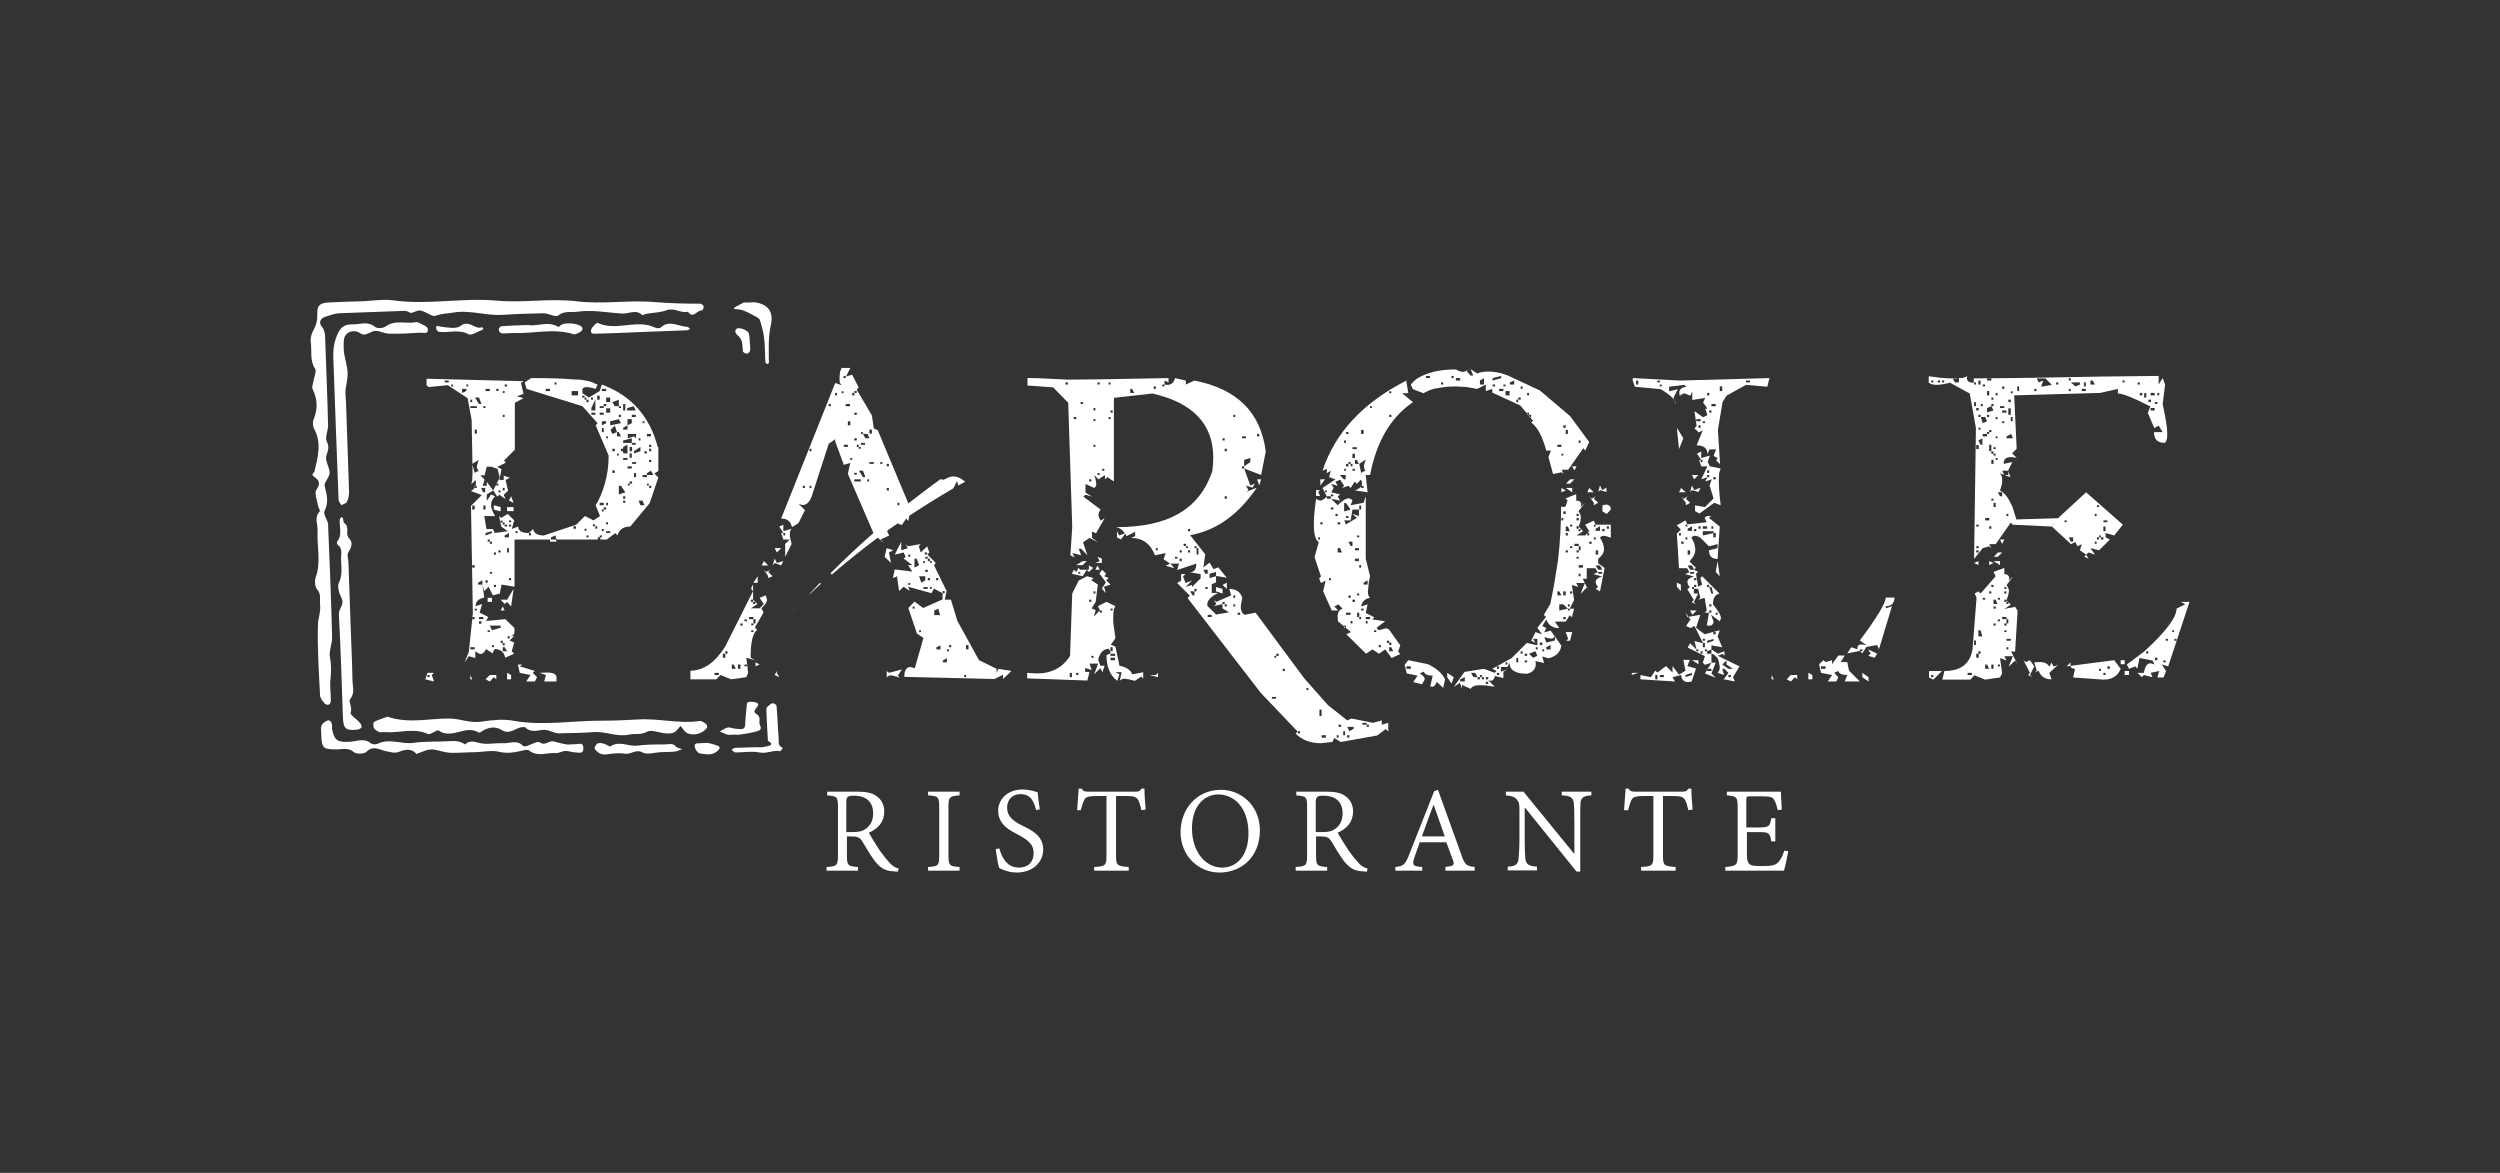<svg xmlns="http://www.w3.org/2000/svg" xmlns:xlink="http://www.w3.org/1999/xlink" id="Capa_1" x="0px" y="0px" viewBox="0 0 810 380" style="enable-background:new 0 0 810 380;" xml:space="preserve">
<rect x="0" y="0" width="810" height="380" fill="#333333" stroke="none"/>
<style type="text/css">
	.st0{fill:#fff;}
</style>
<g>
	<path class="st0" d="M290.9,282.4c-0.6,0-1,0-1.5-0.1c-2.4-0.1-4.1-0.9-6.1-3.5c-1.4-1.9-2.9-4.5-4-6.3c-0.7-1.1-1.4-1.5-3.5-1.5   h-1.4v6.1c0,3.3,0.3,3.6,3.6,3.8v1.2h-10.2v-1.2c3.3-0.2,3.7-0.4,3.7-3.8v-15.7c0-3.4-0.4-3.4-3.5-3.7v-1.2h9.7   c2.7,0,4.7,0.3,6.1,1.3c1.6,1,2.7,2.8,2.7,5.1c0,3.4-2,5.6-5,6.9c0.7,1.3,2.3,3.9,3.5,5.7c1.5,2.1,2.2,2.9,3.2,4   c1,1.2,2.1,1.7,3,1.9L290.9,282.4z M276.4,269.6c2.1,0,3.3-0.4,4.3-1.2c1.5-1.2,2.2-2.7,2.2-4.9c0-4.2-2.9-5.7-6.1-5.7   c-1.2,0-1.8,0.1-2.1,0.4c-0.4,0.3-0.5,0.7-0.5,1.8v9.6H276.4z"></path>
	<path class="st0" d="M300.7,282.1v-1.2c3.3-0.2,3.6-0.4,3.6-3.8v-15.7c0-3.3-0.4-3.5-3.6-3.7v-1.2h10.2v1.2   c-3.2,0.3-3.6,0.4-3.6,3.7v15.7c0,3.4,0.4,3.6,3.6,3.8v1.2H300.7z"></path>
	<path class="st0" d="M335.7,262.5c-0.6-2.4-1.5-5.2-5-5.2c-3.2,0-4.4,2.4-4.4,4.3c0,3,2,4.4,4.9,5.9c2.9,1.4,6.8,3.2,6.8,7.7   c0,4.3-3.5,7.5-8.6,7.5c-1.7,0-3-0.4-3.9-0.7c-0.9-0.3-1.5-0.6-1.8-0.8c-0.3-0.9-0.8-4-1.1-6.1l1.2-0.2c0.6,2.4,2.2,6.2,6.3,6.2   c3.1,0,4.8-1.9,4.8-4.7c0-3.1-2.2-4.4-5.1-6c-2.3-1.2-6.4-3.1-6.4-7.7c0-3.7,3-6.9,7.9-6.9c1.5,0,3.1,0.3,4.9,0.9   c0.1,1.4,0.3,2.9,0.7,5.5L335.7,262.5z"></path>
	<path class="st0" d="M369.8,262.5c-0.4-1.9-0.7-2.8-1.1-3.4c-0.6-0.9-1.2-1.2-4.1-1.2h-3v19.3c0,3.1,0.3,3.5,4.1,3.7v1.2h-11.2   v-1.2c3.7-0.2,4-0.5,4-3.7v-19.3h-2.8c-3,0-3.8,0.3-4.3,1.1c-0.4,0.7-0.8,1.7-1.2,3.5H349c0.1-2.3,0.4-4.8,0.5-7h0.9   c0.6,0.9,1.1,1,2.2,1h15.4c1,0,1.3-0.2,1.9-1h0.9c0,1.9,0.2,4.7,0.4,6.8L369.8,262.5z"></path>
	<path class="st0" d="M395.6,255.9c6.5,0,12.6,5.1,12.6,13.1c0,8.6-5.9,13.7-13.1,13.7c-6.8,0-12.6-5.4-12.6-13.1   C382.5,262.4,387.5,255.9,395.6,255.9L395.6,255.9z M394.7,257.4c-4.3,0-8.5,3.5-8.5,11c0,7.4,4.2,12.7,9.8,12.7   c4.4,0,8.5-3.5,8.5-11.1C404.5,261.7,399.9,257.4,394.7,257.4L394.7,257.4z"></path>
	<path class="st0" d="M442.9,282.4c-0.6,0-1,0-1.5-0.1c-2.4-0.1-4.1-0.9-6.1-3.5c-1.4-1.9-2.9-4.5-4-6.3c-0.7-1.1-1.3-1.5-3.5-1.5   h-1.4v6.1c0,3.3,0.3,3.6,3.6,3.8v1.2h-10.2v-1.2c3.3-0.2,3.7-0.4,3.7-3.8v-15.7c0-3.4-0.4-3.4-3.5-3.7v-1.2h9.6   c2.7,0,4.7,0.3,6.1,1.3c1.6,1,2.7,2.8,2.7,5.1c0,3.4-2,5.6-5,6.9c0.7,1.3,2.3,3.9,3.5,5.7c1.5,2.1,2.2,2.9,3.2,4   c1,1.2,2.1,1.7,3,1.9L442.9,282.4z M428.5,269.6c2.1,0,3.3-0.4,4.3-1.2c1.5-1.2,2.2-2.7,2.2-4.9c0-4.2-2.9-5.7-6.1-5.7   c-1.2,0-1.8,0.1-2.1,0.4c-0.3,0.3-0.5,0.7-0.5,1.8v9.6H428.5z"></path>
	<path class="st0" d="M468.3,282.1v-1.2c2.7-0.3,3-0.6,2.5-2.1l-2.2-5.9h-8.6c-0.6,1.6-1.1,3.2-1.7,4.8c-0.9,2.6-0.5,3,2.5,3.2v1.2   h-8.7v-1.2c2.5-0.3,3.1-0.5,4.5-4.1l8.1-20.5l1.2-0.4c2.4,6.6,5.2,14.4,7.6,21.1c1.1,3.3,1.7,3.6,4.3,3.9v1.2H468.3z M464.5,260.7   L464.5,260.7c-1.4,3.5-2.6,7-3.8,10.3h7.4L464.5,260.7z"></path>
	<path class="st0" d="M515.6,257.7c-2.2,0.1-3.3,0.6-3.5,2.2c-0.1,1.2-0.1,3-0.1,6.8v15.7h-1.2l-16.6-20.6H494v9.8   c0,3.6,0.1,5.5,0.2,6.6c0.3,2,1.2,2.4,3.8,2.6v1.2h-9.5v-1.2c2.3-0.1,3.3-0.6,3.5-2.5c0.1-1.2,0.3-3.2,0.3-6.7V263   c0-2.9-0.1-2.9-0.8-3.9c-0.8-1-1.7-1.2-3.6-1.4v-1.2h5.7l16.4,20.1h0.1v-9.9c0-3.8-0.1-5.5-0.2-6.6c-0.3-1.8-1.2-2.3-3.9-2.4v-1.2   h9.6V257.7z"></path>
	<path class="st0" d="M547,262.5c-0.4-1.9-0.7-2.8-1.1-3.4c-0.6-0.9-1.2-1.2-4.1-1.2h-3v19.3c0,3.1,0.3,3.5,4.1,3.7v1.2h-11.2v-1.2   c3.7-0.2,4-0.5,4-3.7v-19.3H533c-3,0-3.8,0.3-4.3,1.1c-0.4,0.7-0.7,1.7-1.2,3.5h-1.3c0.1-2.3,0.4-4.8,0.5-7h0.9   c0.6,0.9,1.1,1,2.2,1h15.4c1,0,1.3-0.2,1.9-1h0.9c0,1.9,0.2,4.7,0.4,6.8L547,262.5z"></path>
	<path class="st0" d="M579.4,275.8c-0.2,1.2-1,5.1-1.4,6.3h-19v-1.2c3.6-0.3,4-0.6,4-3.8v-15.6c0-3.4-0.4-3.5-3.5-3.8v-1.2h17.5   c0,0.9,0.2,3.6,0.3,5.8l-1.3,0.2c-0.4-1.7-0.7-2.5-1.2-3.4c-0.5-0.9-1.5-1.1-4.3-1.1h-3.4c-1.2,0-1.3,0.1-1.3,1.2v8.9h3.9   c3.6,0,3.7-0.4,4.2-3h1.3v7.5h-1.3c-0.5-2.8-0.7-3-4.2-3H566v7.3c0,1.9,0.3,2.7,1,3.2c0.8,0.5,2.1,0.5,4.2,0.5c3,0,4.1-0.3,5-1.3   c0.7-0.7,1.4-2,1.9-3.7L579.4,275.8z"></path>
	<path class="st0" d="M352.2,186.7l2.1,0.6l-0.7,0.7l2.1,1.4l-0.7,5.6l-1.3,2.1l1.3,0.6l-0.6,2.1l2-2.1l-0.7-1.3l2.8-1.4l2.9,1.4   c-0.5,0.6-0.7,1.7-0.7,3.3v1.7c0,0.4,0.1,1.2,0.3,2.4l0.4,3l-1.5,2.1l1.5,0.6l1.3,6.2c2.2,0.4,3.6,1.4,4.2,2.8l3.5-0.7v2.1   l-0.6-0.7l-2.1,1.4c-1.4-0.4-2.4-0.6-3.3-0.7c-0.7,0-1.2,0.2-1.6,0.7l0.6-2.8h-2l1.3,0.7l-0.7,2.1c-2.4-1.8-3.5-4.6-3.5-8.3   l1.4-0.7l-0.6-1.4c-1.7,0-2.9,1.2-3.5,3.5l0.7,2h1.4l-0.7,2.1l-0.7-1.3l-2,2l1.3-3.5h-2.8l0.7,2.1l-2.1-0.7v1.3h1.4l-0.7,2.8   l-19.5-0.7V218l3.1,0.2c4.8,0,8.4-1.9,10.8-5.7l0.7-20.2l2.1-4.2L352.2,186.7z M333.4,122.5c1.8,0,3.3,0,4.2,0.1   c5,0.2,7.7,0.4,8.2,0.4l10.9-0.1l21.9-0.4v1.4l-1.3-0.6v1.3l0.9,0.1c1.3,0,2.1-0.7,2.5-2.2l3.5,0.8v1.3l2.8-1.3   c13.8,2.7,21.5,10.3,23.1,23l-1.5,7.6l-5.5-2.1l2,5.5l1.5-0.6l-0.8,1.3l-2.1-0.7l0.8,1.5l-0.8,0.6l3.5-1.4   c-5.9,8.7-13.1,13.9-21.6,15.4l4.9,6.2l-0.6,4.2l2-1.5l1.3,2.1l1.5-0.6l2.8,3.4l-3.5-0.6v2.1l-1.4,0.6v2.8h2.1   c-2.6,1.3-3.8,2.7-3.5,4.2l2.8,2.8l4.2-0.7l-2.1-1.3v-1.4l-2.8,0.7l0.8-0.7l-0.8-1.4l0.8,0.7l4.8-2.1l-0.6-2.1c2.2,0,3.6,1,4.2,2.9   c-0.1,0.3-0.2,0.8-0.3,1.5c-0.1,0.7-0.2,1.2-0.2,1.5c0,1.1,0.4,2,1.3,2.5l3.5-0.7l18.1,24.4L421,218l9.3,10.5l6.2,4.9l1.4-0.6   l7,1.4l2.8-0.8v1.4l2.1-0.6v2.8l-0.8-0.8l-2.8,2.1l-11.8,2.1l-2.1-1.3l-0.6,1.3l-3.7,0.4c-3.4,0-6.1-1-8.2-3.1l0.6-0.7l-11.9-12.5   l-23.7-30.7l0.7-0.8l-4.1-4.1l1.3-0.8v-2.1h1.4l-0.8,0.8l0.8,2.1l2.1-0.8l-2.1,2.1l2.1-0.7v0.7l2.8-2.8v-1.4l-3.5-0.6   c1.4,0,2.1-0.9,2.1-2.8l-6.2,2.1l0.6-2.1h-2.8l1.3,1.5l-2.8-0.8l1.4-0.7l-2.1-1.4l0.7-2l-3.5,0.7c-1.4-3.7-4-5.6-7.7-5.6l1.3-0.6   v-1.4l-2.8,1.4c-0.9-1.7-2-2.7-3.5-2.9c8.5,0,15.3-1.4,20.4-4.4c5.1-2.9,8.8-7.5,10.9-13.8l0.2-2.1l0.1-2.2   c0-10.9-6.6-17.8-19.7-20.8l-12.5,1.4V156l-2.1-1.4l-0.8,0.7v-1.4l-2.1,1.4l-1.4-1.4c0.4,1,0.6,1.9,0.7,2.8c0,0.7-0.2,1.1-0.7,1.4   l-2.8-1.3v2.8l2.1,1.3l-2.1-0.6l-0.7,0.6l5.6,4.2c-0.4,0.5-0.6,1-0.7,1.6c0,0.5,0.2,1.2,0.7,2l1.3-0.8l-2.8,4.9l-1.3-0.6v2.1l2,1.4   l-2.8-1.4l-2.1,1.4l1.4,4.2l-2-2.1h-0.8l0.8,2.1l-2.9-0.7l0.8,1.4l-1.4-0.7l0.6-9.1l-1.3-40.3l-4.9-5l-8.3-0.6V122.5z M345.2,124.6   h0.8v-0.7h-0.8V124.6z M346.6,219.4h0.7V218h-0.7V219.4z M347.9,184.6l0.8,0.7l0.7-1.3l0.6,0.6h2.8v-1.4l1.4,0.8l-1.4,1.3l-0.7-0.7   l-1.3,2.1l-3.5-0.8L347.9,184.6z M347.9,135.8h0.8v-0.7h-0.8V135.8z M350.8,181.8h1.3l-1.3,1.3h-2.1L350.8,181.8z M348.7,218.7h0.7   V218h-0.7V218.7z M349.4,185.9h0.6v-0.6h-0.6V185.9z M350.1,130.9h0.8v-0.6h-0.8V130.9z M352.9,156h0.7v-0.7h-0.7V156z M352.9,195   h0.7v-0.7h-0.7V195z M353.6,213.1h0.7v-0.6h-0.7V213.1z M354.3,133h0.6v-0.8h-0.6V133z M354.3,136.5h0.6v-0.7h-0.6V136.5z    M354.3,144.8h0.6v-0.7h-0.6V144.8z M354.3,192.3h0.6v-0.7h-0.6V192.3z M355.6,180.4l1.4,0.6v1.4h-2.1l1.4-0.6L355.6,180.4z    M355.6,183.2l0.7,1.4h-1.4L355.6,183.2z M355.6,124.6h0.7v-0.7h-0.7V124.6z M355.6,153.9h0.7v-0.6h-0.7V153.9z M357.1,184.6   l1.3,1.3l-0.6,0.8l1.4,0.6l-0.8,0.7l2.1,2.1l-0.7-0.7l-2.1,0.7l0.6,2.1l-1.3-1.5l1.3-2l-2.1-2.9L357.1,184.6z M356.3,198.5h0.7   v-0.7h-0.7V198.5z M357.1,152.5h0.7v-0.6h-0.7V152.5z M359.2,124.6h0.6v-0.7h-0.6V124.6z M359.2,135.8h0.6v-0.7h-0.6V135.8z    M359.8,133.7h0.7V133h-0.7V133.7z M359.8,197.8h0.7v-0.6h-0.7V197.8z M359.8,211h0.7v-1.3h-0.7V211z M359.8,212.5h1.5v-0.7h-1.5   V212.5z M359.8,213.9h1.5v-0.8h-1.5V213.9z M361.9,172.1l0.7,1.4l2.1-0.8l-1.5,2.1l-1.3-0.7V172.1z M366.2,126v1.3h1.3l-0.7-1.3   H366.2z M375.2,218v1.4l-2.8-0.7h2.1L375.2,218z M373.8,126h0.7v-0.8h-0.7V126z M374.5,178.3h0.6v-0.7h-0.6V178.3z M376.6,125.2   h0.7v-0.6h-0.7V125.2z M380.7,181h0.8v-0.6h-0.8V181z M382.2,179h0.7v-0.7h-0.7V179z M382.2,181.8h0.7V181h-0.7V181.8z    M383.5,176.9h0.8v-0.7h-0.8V176.9z M384.3,177.6h0.6v-0.6h-0.6V177.6z M384.9,172.1h0.7v-0.7h-0.7V172.1z M384.9,179h0.7v-0.7   h-0.7V179z M385.6,191.6l0.8,1.3h0.6v-1.3H385.6z M387,177.6h0.7v-0.6H387V177.6z M387,191.6h0.7v-0.8H387V191.6z M387.7,179.7h0.6   v-2.1h-0.6V179.7z M389.9,184.6l0.6,1.3h0.8v-1.3H389.9z M390.5,190.8h0.8v-0.6h-0.8V190.8z M391.3,199.9h1.3v-0.7h-1.3V199.9z    M391.9,185.9v1.4l2.1-0.6v-1.4L391.9,185.9z M394,190.2l2.1,0.6v1.5l-2.1-0.7V190.2z M396.1,142.7h0.7V142h-0.7V142.7z    M397.5,188.8v2l-1.4-1.3L397.5,188.8z M396.1,195.7h0.7V195h-0.7V195.7z M396.8,146.2h0.7v-0.8h-0.7V146.2z M396.8,161.6h0.7v-0.8   h-0.7V161.6z M396.8,196.5h0.7v-0.7h-0.7V196.5z M399.6,135.1h0.6v-0.7h-0.6V135.1z M399.6,193.7h0.6v-0.8h-0.6V193.7z    M399.6,196.5h0.6v-0.7h-0.6V196.5z M401,199.2h0.8v-0.7H401V199.2z M402.4,142h1.3v-0.6h-1.3V142z M402.4,151.8h0.7v-0.7h-0.7   V151.8z M403.1,149v2.1l2-1.4v-1.3L403.1,149z M407.3,141.4h0.7v-0.8h-0.7V141.4z M407.3,155.3h1.3l-0.6,2L407.3,155.3z    M412.1,226.4h1.3v-0.6h-1.3V226.4z M412.9,213.1h0.6v-0.6h-0.6V213.1z M413.5,212.5h0.8v-0.7h-0.8V212.5z M415.6,217.4h0.7v-0.7   h-0.7V217.4z M420.5,237.6h0.7v-0.7h-0.7V237.6z M423.3,223.6h0.6v-0.7h-0.6V223.6z M427.5,232h0.7v-2.1h-0.7V232z M428.2,239h1.4   v-0.8h-1.4V239z M433.1,239h0.6v-0.8h-0.6V239z M433.7,235.5h0.8v-0.7h-0.8V235.5z M435.2,238.2h0.6v-1.3h-0.6V238.2z M436.5,235.5   l0.7,1.4l1.4-0.8v-0.6H436.5z M436.5,239h0.7v-0.8h-0.7V239z M441.4,234.8h1.4v-0.6h-1.4V234.8z M442.8,235.5h0.7v-0.7h-0.7V235.5z   "></path>
	<path class="st0" d="M426.4,161.6c0.2,0.2,0.7,0.4,1.3,0.6c0.6,0,1.3-0.4,2.2-1.3l-1.4-2.8l4.2-2.8l-2.1-0.7l0.6-2.1l-1.3,0.8v-1.4   l-1.4,0.6c4.1-12.4,13.2-22.1,27.2-29.2v0.6l0.6,3.5h-2l3.5,2.9c-7.2,4.9-11.8,12.7-13.9,23.6h-1.4l0.6,5.6l-4.1-0.6   c1.6-0.6,2.3-1.3,2.3-2.3c0-0.4-0.1-0.8-0.4-1.2l-1.3,1.4L439,156l-1.4,2.1l-0.7-0.7l-2.1,0.7l0.7-0.7l-1.3-2l-1.5,0.7l0.7,1.3   l-2.1-0.6l0.8,1.3l-0.8,1.4l2.9,0.7l-0.8,0.6l0.8,1.4l-2.9-0.6l2.1,2.1c1.5-1.5,2.6-2.2,3.5-2.2c0.6,0,1,0.2,1.3,0.7l-0.6,1.5   l4.2-0.8l0.7-2.1V181l1.4,5.7l-0.4,1.9l-0.3,3c0,1,0.2,1.7,0.7,2.1c-1.7,0.3-2.6,1.2-2.9,2.8l2.1-0.7l-0.6,2.8l2.8,1.4l-0.7,0.7   l4.2,0.6l-2.8,2.1l0.7,0.8l2.2-0.6c0.6,0,1,0.2,1.3,0.6l3.5,4.9l-0.7,2l0.7,0.8l-2.8,1.3l-2.1-2.8l-2,1.4l-2.1-1.4l-2.1,1.4   l-6.4-6.3l1.5-0.7l-4.2-3.5l-0.1-1.6c0-1.3,0.5-2.1,1.6-2.5l-1.4-1.4l-1.3,0.7l1.3,1.3h-2.1l-2.8-6.2l0.8-3.5l-1.5,0.8l-0.6-1.5   l0.6-0.6l-2.1-6.3l1.4-4.9c-1-0.5-1.6-2.3-1.6-5.3C425.6,168.3,425.9,165.4,426.4,161.6 M426.4,158.8h1.3l-0.6,0.6l0.6,1.3h-1.3   V158.8z M427.1,174.8h0.6v-0.7h-0.6V174.8z M427.8,155.3h1.5l-1.5,2V155.3z M427.8,169.9h0.7v-0.7h-0.7V169.9z M429.3,159.5h0.6   v-0.6h-0.6V159.5z M429.9,161.6h1.3v-0.8h-1.3V161.6z M430.6,188h0.6v-0.7h-0.6V188z M431.2,160.8h0.8v-0.6h-0.8V160.8z    M431.2,165.1h0.8v-0.7h-0.8V165.1z M432.7,167.2h0.7v-0.7h-0.7V167.2z M433.4,169.9h0.8v-0.7h-0.8V169.9z M433.4,177.6v1.4h1.4   l-0.6-1.4H433.4z M434.1,153.9l1.3,1.4h0.6v-1.4H434.1z M435.5,143.5h0.6v-0.8h-0.6V143.5z M435.5,152.5h0.6v-0.6h-0.6V152.5z    M435.5,162.9v2.8l2.1-0.6l-1.5-2.1H435.5z M435.5,168.6l0.6,1.3l3.5-2.1l-1.4-1.3l2.1,0.7v-2.1h-2.1l-0.6,3.5H435.5z M435.5,203.4   h0.6v-0.7h-0.6V203.4z M436.1,140.6h0.8V140h-0.8V140.6z M436.1,151.1h0.8v-0.8h-0.8V151.1z M436.1,167.8h0.8v-0.6h-0.8V167.8z    M436.1,199.2h1.5v-0.7h-1.5V199.2z M436.9,150.3h0.7v-0.6h-0.7V150.3z M436.9,175.5l0.7,1.4h0.6v-1.4H436.9z M436.9,193.7h0.7   v-0.8h-0.7V193.7z M437.6,151.1h0.6v-0.8h-0.6V151.1z M437.6,202h0.6v-0.8h-0.6V202z M438.2,145.5h1.4v-0.6h-1.4V145.5z    M438.2,148.4h0.8v-1.4h-0.8V148.4z M438.2,152.5h0.8v-0.6h-0.8V152.5z M438.2,195h0.8v-0.7h-0.8V195z M439,149v1.3h1.3l-0.7-1.3   H439z M439,178.3h1.3v-0.7H439V178.3z M439,181.8h1.3V181H439V181.8z M439.7,174.1h0.7v-0.6h-0.7V174.1z M439.7,192.9h0.7v-0.6   h-0.7V192.9z M439.7,199.9h0.7v-1.4h-0.7V199.9z M440.4,150.3l0.6,2.9l1.5-0.8c-0.3-0.1-0.5-0.5-0.6-1.1c0-0.5,0.2-1.3,0.6-2.4   L440.4,150.3z M440.4,165.1h0.6v-1.3h-0.6V165.1z M440.4,183.9h0.6v-0.8h-0.6V183.9z M440.4,200.6h0.6v-0.7h-0.6V200.6z M441,140.6   h0.8v-1.3H441V140.6z M441,158.1h0.8v-0.7H441V158.1z M441,197.8h0.8v-0.6H441V197.8z M441.8,188.8v0.6h1.3V188L441.8,188.8z    M442.5,200.6h1.4v-0.7h-1.4V200.6z M442.5,202h0.6v-0.8h-0.6V202z M443.9,132.2h0.6v-0.6h-0.6V132.2z M445.2,204.8h0.7v-0.6h-0.7   V204.8z M446.7,209.7h0.7V209h-0.7V209.7z M449.4,208.3h0.7v-0.7h-0.7V208.3z M450.1,127.4h0.7v-0.6h-0.7V127.4z M450.1,135.1h0.7   v-0.7h-0.7V135.1z M450.1,209h0.7v-0.8h-0.7V209z M450.1,209.7v1.3h1.3l-0.6-1.3H450.1z M456.3,213.9l6.4,1.3   c2.8,1.4,4.6,3,5.5,4.9l-0.6,2.8l-2.1-2c-0.3,1-0.8,1.5-1.4,1.6l-0.7-0.1l0.8-3.5c-1.6,0-2.6-0.4-2.9-1.3l-1.3,0.6   c1,0.6,1.6,1.2,1.6,1.8c0,0.3-0.3,0.8-0.9,1.7l-2.8-0.7l1.4-2.1l-3.5-0.7l-0.7-2.8L456.3,213.9z M455.7,216.7h1.4v-0.8h-1.4V216.7z    M471.7,119.7l1,0.5l1.1,0.3c0.6,0,1.3-0.3,2.1-0.8l-0.7,0.6l1.3,1.4h0.8l-0.8-2.1l2.1,1.4c1-0.4,2.2-0.6,3.4-0.6h1.1l1.7,0.2   l1.8,0.4l1.8,0.6l10.5,4.9l9.8,8.3l6.2,8.4l-1.3,2.8l-0.6-0.8l-4.9,7h-2.1l0.6,1.4l-0.6-0.6l-2.8,0.6l-1.5-5.5l0.8-2.1H501   c-1.3-4.7-2.9-7.7-4.9-9.1l0.6-0.6l-4.1-4.9l-9.1-4.2V126l-2.1,0.7v-2.1l-2.8,1.4l-3.4-0.6l-3.6-0.2c-2,0-3.9,0.2-5.5,0.5   c-0.9,0.1-1.8,0.3-2.5,0.6c-0.7,0.2-1.5,0.6-2.4,1.1l-3.4-1.3l-0.7-1.4c0.9-1.4,2.5-2.6,5.1-3.5   C464.8,120.2,467.9,119.7,471.7,119.7 M462,122.5h1.3v-0.7H462V122.5z M466.9,124.6h0.7v-0.7h-0.7V124.6z M468.9,218l2.1,1.4   l-0.7,2.1l-1.4-2.1V218z M470.3,122.5h0.7v-0.7h-0.7V122.5z M480.8,216.7l3.5,1.3l0.6-0.6l-1.4-0.7l6.3-3.5l4.9-4.9l3.4,0.8v-2.1   h-1.4l0.8,1.3l-1.4-0.7l1.4-2.8l2.1,0.7l-1.5-2.1l2.8-3.5l-0.7-0.7l2.1-3.5l1.2-6.1l1.3-8.1c0.7-6,1-11.8,1-17.3h1.4l0.7-2.1   l-0.7-0.6l3.5-1.4v2.1c1,0,1.6,0.4,1.6,1.2l-0.2,0.9l1.4-1.4l-2.1,2.8c0.2,0.1,0.5,0.6,0.8,1.6l-0.1,1.2c0,0.4-0.2,1.1-0.6,2.1   l1.4,1.5l-2.1,1.4h2.8l1.3-1.4l-1.3-2.1l2.8-1.3l0.6,1.3h4.9v4.2l-1.2-0.4l-1-0.2c-0.6,0-1,0.2-1.3,0.6c0.9,1.4,1.3,2.7,1.3,3.8   c0,1-0.6,2-1.9,3.1v1.4l2.1,1.5l-1.5,7.6l-1.4-0.8l0.8-0.6l-0.6-0.8l-0.2-0.9c0-0.7,0.7-1.3,2.1-1.7l-2.8-0.8l1.4-0.6l-0.8-1.3   h-2.8v3.4h-1.3l2,4.2l-0.6-1.4l-2.1,2.1l1.4-3.5h-2.8l0.7,1.3l-2.1-0.7l0.7,4.9l-1.4,2.8h1.4l-0.7,2.8l-0.7-0.7l-1.3,2.1h-3.5   l1.4,2.1c-2.1,0-3.5-0.9-4.2-2.8l-1.3,2.1l1.3,0.7l-0.7,1.4l2.1-0.6l3.5,4.9c-0.4,2.2-1.8,3.5-4.2,4.1l-2-0.6l0.6,2.1l-2.8-0.6   l0.1,0.9c0,1.6-0.9,2.7-2.8,3.2c-3.8,0-5.7-1.2-5.7-3.5l-0.7,1.3h-2.1v1.5l2.1-0.7l-1.3,0.7v2.1l-2.8-0.7c0,0.8-0.4,1.3-1.2,1.6   l-0.9-0.2l2.1,2.1l-2.7-0.4l-2.1-0.1c-1.6,0-2.6,0.4-3,1.2l-2.8-1.3v1.3l-0.7-2l-2,1.4l3.5-4.9L480.8,216.7z M471.7,123.3h1.4v-0.8   h-1.4V123.3z M473.1,220.1v0.7h1.5v-1.4L473.1,220.1z M476.6,218l0.8,1.4h1.3L478,218H476.6z M478.7,220.1h0.8v-0.7h-0.8V220.1z    M479.5,123.3v1.3h1.3v-2.1L479.5,123.3z M479.5,219.4h0.6v-0.7h-0.6V219.4z M480.1,220.1h0.7v-0.7h-0.7V220.1z M481.4,220.1h0.8   v-0.7h-0.8V220.1z M481.4,221.6h0.8v-0.7h-0.8V221.6z M483.6,122.5v0.8l2.8-0.8v-0.7L483.6,122.5z M483.6,125.2h0.8v-0.6h-0.8   V125.2z M485,216.7h0.7v-0.8H485V216.7z M485,218.7h0.7V218H485V218.7z M485.7,126.7h1.4V126h-1.4V126.7z M487.1,125.2h0.7v-0.6   h-0.7V125.2z M487.8,128.1h1.3v-1.4h-1.3V128.1z M487.8,215.3h0.6v-0.7h-0.6V215.3z M489.2,123.9v0.7h1.4v-1.3L489.2,123.9z    M491.3,130.3h0.6v-0.8h-0.6V130.3z M491.3,214.6h0.6v-1.4h-0.6V214.6z M491.9,129.5h0.8v-0.7h-0.8V129.5z M492.7,126h0.6v-0.8   h-0.6V126z M492.7,211.8h0.6V211h-0.6V211.8z M494,212.5h0.8v-0.7H494V212.5z M494,214.6h0.8v-0.6H494V214.6z M494.8,128.1h0.6   v-0.8h-0.6V128.1z M494.8,134.4h0.6v-0.7h-0.6V134.4z M495.4,135.1h0.7v-0.7h-0.7V135.1z M495.4,211.8l1.3,1.3l1.4-0.6l-0.6-1.5   L495.4,211.8z M497.6,210.4h0.6v-0.7h-0.6V210.4z M498.9,209h0.8v-0.8h-0.8V209z M500.3,206.1l0.7,2.1l2.8-0.7v-1.4   c0,0.2-0.3,0.5-1,0.8l-1.1-0.1l-2-0.6H500.3z M499.7,211h0.6v-0.6h-0.6V211z M501,209.7v0.7h1.4V209L501,209.7z M504.6,144.8h1.3   v-0.7h-1.3V144.8z M504.6,191.6v1.3h1.3l-0.7-1.3H504.6z M505.2,195.7v2.1l2.8-0.6l-1.5-1.4H505.2z M505.9,147.6h0.6V147h-0.6   V147.6z M505.9,158.1l1.4,0.8l-1.4,0.6V158.1z M505.9,168.6h0.6v-0.8h-0.6V168.6z M506.5,138.6h0.8v-0.8h-0.8V138.6z M506.5,166.5   h0.8v-0.8h-0.8V166.5z M506.5,192.9h0.8v-1.3h-0.8V192.9z M506.5,200.6h0.8v-0.7h-0.8V200.6z M507.3,140.6h0.7v-1.3h-0.7V140.6z    M508.7,155.3h1.4l-1.4,1.4h-1.3L508.7,155.3z M509.4,158.1v1.4l-2.1-1.4H509.4z M507.3,170.6v1.5h1.3l-0.6-1.5H507.3z    M507.3,173.5h0.7v-0.8h-0.7V173.5z M507.3,179h0.7v-0.7h-0.7V179z M507.3,204.8h2.1l-0.7,2.8h-1.3l0.7-0.6L507.3,204.8z    M508,196.5h0.6v-0.7H508V196.5z M508,197.8h0.6v-0.6H508V197.8z M508.7,170.6h0.7v-0.6h-0.7V170.6z M508.7,177.6h0.7v-0.6h-0.7   V177.6z M508.7,192.3h0.7v-0.7h-0.7V192.3z M509.4,151.1h1.4l-0.7,1.3L509.4,151.1z M510.1,176.9h1.4v-0.7h-1.4V176.9z    M510.8,167.2h0.7v-0.7h-0.7V167.2z M510.8,168.6h0.7v-0.8h-0.7V168.6z M510.8,171.3h0.7v-0.8h-0.7V171.3z M510.8,179h0.7v-0.7   h-0.7V179z M510.8,181h0.7v-0.6h-0.7V181z M511.5,143.5h0.6v-0.8h-0.6V143.5z M511.5,172.1h0.6v-0.7h-0.6V172.1z M511.5,178.3h0.6   v-1.3h-0.6V178.3z M511.5,183.9h1.4v-0.8h-1.4V183.9z M511.5,186.7h0.6v-0.8h-0.6V186.7z M514.9,158.1l1.5,1.4h-2.1L514.9,158.1z    M514.3,173.5h0.6v-0.8h-0.6V173.5z M517,160.8l-0.6,0.8l1.4,1.3l-1.4,0.8v-0.8l-1.5-2.1l0.8,0.8L517,160.8z M514.9,176.2h0.8v-0.7   h-0.8V176.2z M516.4,170.6h0.6v-0.6h-0.6V170.6z M516.4,174.8h0.6v-0.7h-0.6V174.8z M517,171.3v0.7h1.4v-1.5L517,171.3z M517,179.7   h0.8v-1.4H517V179.7z M517,183.2l0.8,1.4h1.3l-0.7-1.4H517z M518.4,157.3l0.7,1.5l1.4-0.8v1.4l-2.1-0.6l-0.6,0.6L518.4,157.3z    M517.8,185.9h1.3v-0.6h-1.3V185.9z M519.1,163.7l1.2-0.2c1,0,1.6,0.5,1.6,1.6l-1.3,1.4l-1.4-0.8V163.7z M519.1,172.1h0.8v-0.7   h-0.8V172.1z M520.6,171.3h0.7v-0.8h-0.7V171.3z"></path>
	<path class="st0" d="M573.3,122.5l-0.7,2.8l-6.9-0.6l-6.3,3.5l-1.3,2.1l-1.5,9l0.7,11.1l-1.3-1.3l0.6-0.6l-1.4-0.8l0.8-2.1h-2.1   l-0.7,1.5c0-1.9-1.2-2.8-3.5-2.8l2-4.9l-1.3,0.7l-1.4-1.3l0.7-0.8l-0.7-4.8l2.8,2l1.4-0.7l-0.7-2.1h0.7l-1.4-2l0.7-1.5l-4.2,0.7   v-2.8l-0.6,1.4l-2.1-0.8l-1.4,0.8l-0.1-1.1c0-0.9,0.8-1.6,2.3-1.8l-0.7-0.6l-4.9,0.6v1.5l2.8-0.7l-1.4,2.8l0.8,2.1   c0-1.3-1.6-2.9-4.9-4.9l-8.4-0.8l-0.7-2v-0.8l15.3,0.8L573.3,122.5z M530.8,218l-2.1,0.7V218H530.8z M530.1,124.6h0.7v-1.3h-0.7   V124.6z M531.4,218.7l3.5,0.7l1.4-2.1l0.7,0.6l2.8-2.1l2.1,2.1v-2.1l2.1,2.8l2.1-1.3l-0.7-3.5h2.1l-0.8,2l2.8,0.8l-1.4,4.2L547,221   c-1.4,0-2.2-0.8-2.3-2.3l-2.8,0.7l0.8,1.4l-11.2-0.7V218.7z M536.3,220.1h0.7v-1.4h-0.7V220.1z M537,123.9h0.8v-0.6H537V123.9z    M537.8,125.2h0.6v-0.6h-0.6V125.2z M537.8,219.4h1.3v-0.7h-1.3V219.4z M543.3,138.6l2.1,3.4l-1.4,3.5L543.3,138.6z M546.1,168.6   l0.6,1.3l6.3-0.7l-0.7-1.4l0.7-0.6h1.4l-0.7,0.6l3.5,2.8l-0.7,10.5c-1.8,0-2.8-0.9-2.8-2.8l2.8-0.7v-1.3l-2.8,0.7l-2.8-2.8   c-0.6-0.4-1.2-0.6-1.8-0.6c-0.4,0-0.8,0.2-1.1,0.6l0.9,1.7l0.4,2c0,1.3-0.6,2.6-1.9,4l2.1,2.1l-0.7,0.6l1.4,0.7l-0.7,0.6l0.7,4.2   l1.3-0.7l-0.6-2.1l0.6-0.6l5.6,5.6c-1.4,0.4-2.1,1.5-2.1,3.5c1.7,2.1,2.6,3.6,2.6,4.5l-0.4,1l-2.8-2.1l0.4,1.1l0.4,1.1   c0,0.5-0.3,0.9-0.8,1.3h-1.4l0.7-4.2h-1.4l0.7-0.7l-0.7-4.1l-2.1,0.6l0.7-0.6l-0.7-2.9h-1.4v1.5h1.4l-1.4,2.8l0.7,0.7l-1.4-0.7   l0.7-0.7l-2.1-3.5l0.8-0.6l-0.6-0.9l-0.2-0.9c0-0.7,0.7-1.3,2.1-1.7l-2.8-0.8l1.4-0.6l-0.8-1.3H544l-0.7-11.2l1.3-1.3l-1.3-1.4   L546.1,168.6z M543.3,188.8l1.3,0.6v2.1l-1.3-1.4V188.8z M544.7,158.1l1.5,1.4H544L544.7,158.1z M544,173.5h0.6v-0.8H544V173.5z    M546.8,160.8l-0.6,0.8l1.4,1.3l-1.4,0.8v-0.8l-1.5-2.1l0.8,0.8L546.8,160.8z M544.7,176.2h0.8v-0.7h-0.8V176.2z M546.1,170.6h0.6   v-0.6h-0.6V170.6z M546.1,174.8h0.6v-0.7h-0.6V174.8z M546.1,198.5l0.6,1.4l4.2-0.7l-1.4,4.2l2.8,2.1l4.9-1.3l-0.7,2l1.5,3.5   l-3.5-0.6v1.3l2.1,1.4l2.1-0.8v1.5l-0.6-0.7l-1.5,0.7l7,3.4l-2.1,3.5l0.6,1.4l-3.5-0.7l-0.6,0.7l2-2.8l-1.3-1.3H558l0.6,2l-2.1-0.7   c0.5-0.5,0.7-1.1,0.7-1.8l-0.2-1.3c-0.1-0.6-0.3-1.2-0.5-1.7l-1.4-1.3h-0.6v2.8h1.4l-1.4,3.5l1.4,1.4l-3.5-1.4l2.1-3.5l-2.1,0.7   l-0.7-0.7l0.7-2.1l-5.6-2.8l0.8-1.4l2.1,2.1l-0.7-2.8l2.8,0.7l-2.8-5.6l-1.3,0.7l-1.4-0.7l1.4-2.1L546.1,198.5z M546.1,218.7v0.7   l2.1-0.7V218L546.1,218.7z M546.8,171.3v0.7h1.4v-1.5L546.8,171.3z M546.8,179.7h0.8v-1.4h-0.8V179.7z M546.8,183.2l0.8,1.4h1.3   l-0.7-1.4H546.8z M548.2,157.3l0.7,1.5l2.1-0.8l-0.7,1.4l-2.1-0.6l-0.6,0.6L548.2,157.3z M547.6,185.9h1.3v-0.6h-1.3V185.9z    M547.6,197.8h2.1l-1.4,1.4L547.6,197.8z M548.2,153.9h2.1l-1.4,1.4L548.2,153.9z M548.2,190.8h0.7v-0.6h-0.7V190.8z M550.3,213.9   v1.3l-2.1-1.3H550.3z M548.9,163.7l3.5,0.6l2.8-2.8l-1.3-4.2l0.7-2l-2.1,0.7l0.7-1.4l-2,0.7l2-4.2h-2l-0.7-2.1h0.7l-1.4-2l1.4-0.7   v2.1l2.8-0.8l-0.7,2.1l0.7,1.4l3.5,0.7l-0.5,1.5l-0.1,2.5c0,2,0.2,4.7,0.6,7.9l-2.1-0.8l-4.8,3.5l-1.4-0.8V163.7z M548.9,172.1h0.7   v-0.7h-0.7V172.1z M548.9,188h0.7v-0.7h-0.7V188z M548.9,190.2h0.7v-0.7h-0.7V190.2z M549.6,136.5h1.4v-0.7h-1.4V136.5z M549.6,211   h0.7v-0.6h-0.7V211z M550.3,138.6h0.7v-0.8h-0.7V138.6z M550.3,171.3h0.7v-0.8h-0.7V171.3z M551,149.7h0.6V149H551V149.7z    M551,211.8h0.6V211H551V211.8z M551.7,137.1h0.7v-0.6h-0.7V137.1z M551.7,171.3h1.4v-0.8h-1.4V171.3z M551.7,172.1v1.4l3.5-0.8   v-0.6H551.7z M551.7,207.6h0.7v-0.6h-0.7V207.6z M551.7,209.7h0.7v-1.4h-0.7V209.7z M552.4,211h0.7v-0.6h-0.7V211z M553.1,128.1   h0.7v-0.8h-0.7V128.1z M553.1,153.2h0.7v-0.8h-0.7V153.2z M553.1,154.6h0.7v-0.7h-0.7V154.6z M553.1,190.2h0.7v-0.7h-0.7V190.2z    M553.1,207.6v0.7l2.1-0.7v-0.6L553.1,207.6z M553.1,211v0.8h1.4v-1.4L553.1,211z M553.1,217.4h1.4v-0.7h-1.4V217.4z M553.8,133.7   h0.7V133h-0.7V133.7z M553.8,190.2l0.7,2.1h0.6l-0.6-2.1H553.8z M553.8,196.5h0.7v-0.7h-0.7V196.5z M553.8,198.5h0.7v-0.7h-0.7   V198.5z M554.5,131.6h1.4v-0.7h-1.4V131.6z M554.5,171.3h0.6v-0.8h-0.6V171.3z M555.1,155.3h0.8v-0.7h-0.8V155.3z M555.1,174.1h0.8   v-1.4h-0.8V174.1z M555.1,205.5h0.8v-0.7h-0.8V205.5z M556.5,181.8l0.7,4.9l-1.3-1.4L556.5,181.8z M555.9,199.2h0.6v-0.7h-0.6   V199.2z M557.2,126.7h0.8v-1.5h-0.8V126.7z M558,215.3l2,1.4h1.5l-2.1-1.4v-1.3L558,215.3z M560,219.4h0.8v-0.7H560V219.4z    M565.7,123.9h1.3v-0.6h-1.3V123.9z M574,218.7l0.7,1.4h2.8H574V218.7z M580.2,218.7h2.1v1.4l-0.7-0.7l-1.4,1.4l-1.3-0.7   L580.2,218.7z M585.9,218l1.3,0.7v1.4h-1.3V218z M590.8,213.9l0.7,0.6l2.1-0.6v1.3l2-2.8h2.1l-1.3,2.1h2.1l0.6,2.8l3.5,3.5h-4.9   l0.8-2.1c-1.6,0-2.6-0.4-2.9-1.3l-1.3,0.6l1.3,1.4l-0.6,1.4h-2.8l1.4-2.1L590,218l-0.6-2.8L590.8,213.9z M590,216.7h1.5v-0.8H590   V216.7z M599.8,209.7l2.1,0.7c-0.3-1,0.2-1.6,1.3-1.6l1.5,0.2l-2.1-1.5c5.6-7.5,8.4-12.2,8.4-13.9h2.8c0,1.8-0.9,2.8-2.8,2.8v0.7   l2-0.7l-4.2,13.9l-0.6-1.3l-3.5,0.6l-1.3,2.1l-0.8-0.8l-4.1,0.8L599.8,209.7z M602.6,211h0.8v-0.6h-0.8V211z M603.4,218l2,1.4v1.4   l-2-1.4V218z M605.3,210.4l2.9,1.4l-0.8,1.3l-2.1-0.6l0.8-0.7L605.3,210.4z"></path>
	<path class="st0" d="M664.7,170.6l-12.6-0.6l-0.6-0.7l-4.9,7h-2.1l0.7,1.3l-0.7-0.6l-2.1,0.6l-2.8,3.5l0.6-42.4l-2-11.2l-6.4-3.5   l-2.3,0.5l-1.8,0.2c-1.2,0-2.1-0.2-2.8-0.7v-2.1l3.8,0.5l3.1,0.2h1.1h0.9l0.9-0.1c0.6,0,1.1,0,1.4-0.1c0.3-0.1,0.7-0.2,1.3-0.5   c-0.4,1.4,0.3,2.1,2.1,2.1v-1.4l11.3-0.1l8.3-0.1l22-0.4l18.3-0.2v2.8l1.3-2.1l0.8,2.1l-0.8,6.3c0.5,2.1,0.8,4,1.1,5.7   c0.3,1.7,0.4,3.1,0.4,4.2c0,1.4-0.3,2.3-0.8,2.7c-2.4,0-3.5-1.2-3.5-3.5h2.8l-1.3-2.1l-1.4,0.8l-2.1-4.9l0.8-2.1   c-5.4-2.8-8.9-4.2-10.5-4.2V126l-5.7,1.3l-27.9,0.8l0.8,17.3l-1.5,1.5l1.5,1.4l-1.8-0.2c-1.7,0-2.5,0.7-2.4,2.2l2.8-0.6l-1.4,2.8   l0.8,2.1l-3.5-1.3c0.5,0.4,0.8,1.1,0.8,2.1c0,0.8,0,1.2-0.1,1.5l-0.6,2.1c1.3,0.4,2.6,2.1,4,5.1l1.3,4.2l13.6-0.4L664.7,170.6z    M625,217.4h4.2l-2.8,2.8l-1.4-0.7V217.4z M625.7,123.9h0.7v-0.6h-0.7V123.9z M625.7,219.4h0.7v-0.7h-0.7V219.4z M627.8,123.9h0.8   v-0.6h-0.8V123.9z M629.2,123.9h0.7v-0.6h-0.7V123.9z M641,191.6l0.7,0.7l4.9-5.6l-0.7-1.4l3.5-1.3v2c0.9,0,1.4,0.4,1.6,1.2   l-0.2,0.9l1.4-1.3l-2.1,2.8c0.2,0.1,0.5,0.6,0.8,1.6c0,0.9-0.3,2-0.8,3.3l1.4,1.4l-2.1,1.4l3.5-0.7l0.8,1.3l-0.8,13.2h-1.3l2.1,4.2   l-0.8-1.3l-2.1,2l1.4-3.4h-2.8l0.7,1.4l-2.1-0.8l0.7,4.9l-0.7,1.4l-4.8,0.7l-3.5-1.4l-1.3,1.4h-9.1l0.7-2.8c2.7,0,4.8-0.6,6.3-1.8   c1.5-1.2,2.4-2.9,2.8-5.2l1.3-16.7l-0.6-1.4L641,191.6z M632.6,122.5l0.8,1.4h1.3v-1.4H632.6z M637.5,218.7h1.4V218h-1.4V218.7z    M639.6,124.6h0.6v-0.7h-0.6V124.6z M639.6,131.6h0.6v-1.3h-0.6V131.6z M641,181.8v1.3l-1.4-0.7L641,181.8z M639.6,209h0.6v-1.5   h-0.6V209z M640.3,133h0.8v-0.8h-0.8V133z M640.3,145.5h0.8v-1.3h-0.8V145.5z M640.3,170.6h0.8v-0.6h-0.8V170.6z M640.3,177.6h0.8   v-0.6h-0.8V177.6z M640.3,179h0.8v-0.7h-0.8V179z M640.3,213.1h0.8v-1.3h-0.8V213.1z M641,124.6h0.7v-1.3H641V124.6z M641,135.1   h0.7v-0.7H641V135.1z M641,139.2h0.7v-0.6H641V139.2z M641,142.7l0.7,1.4h0.6V142L641,142.7z M641,204.2v2h1.3l-0.6-2H641z    M641,211.8h0.7V211H641V211.8z M641.8,131.6h0.6v-0.7h-0.6V131.6z M641.8,135.1l0.6,2l1.4-0.6l-0.6-1.4H641.8z M642.4,125.2h0.8   v-0.6h-0.8V125.2z M642.4,141.4h1.4v-0.8h-1.4V141.4z M642.4,194.3h0.8v-0.6h-0.8V194.3z M643.2,168.6h1.3v-0.8h-1.3V168.6z    M643.2,215.3v1.4h1.3l-0.7-1.4H643.2z M643.8,123.3h1.4v-0.8h-1.4V123.3z M643.8,128.1h0.7v-1.4h-0.7V128.1z M643.8,132.2v1.4   l2.1-0.6l-0.7-1.4L643.8,132.2z M643.8,135.1h0.7v-0.7h-0.7V135.1z M643.8,140.6h0.7V140h-0.7V140.6z M644.5,140h0.7v-0.7h-0.7V140   z M644.5,146.2h0.7v-2.1h-0.7V146.2z M644.5,171.3h0.7v-0.8h-0.7V171.3z M644.5,181.8l1.4,0.6l-1.4,0.7V181.8z M644.5,192.3h0.7   v-0.7h-0.7V192.3z M645.2,129.5h0.7v-0.7h-0.7V129.5z M645.2,131.6h0.7v-0.7h-0.7V131.6z M645.2,147h0.7v-0.7h-0.7V147z    M645.2,150.3h0.7V149h-0.7V150.3z M645.2,162.2h0.7v-0.6h-0.7V162.2z M645.2,190.2h0.7v-0.7h-0.7V190.2z M645.2,216.7h0.7v-1.4   h-0.7V216.7z M645.9,145.5h0.7v-0.6h-0.7V145.5z M645.9,147.6h0.7V147h-0.7V147.6z M645.9,164.3h0.7v-1.4h-0.7V164.3z M647.3,179   h1.4l-1.4,1.4h-1.3L647.3,179z M648,181.8v1.3l-2.1-1.3H648z M645.9,194.3v1.4h1.3l-0.6-1.4H645.9z M645.9,197.2h0.7v-0.7h-0.7   V197.2z M645.9,202.7h0.7V202h-0.7V202.7z M646.6,128.1h0.6v-0.8h-0.6V128.1z M646.6,135.8h0.6v-0.7h-0.6V135.8z M646.6,142h0.6   v-0.6h-0.6V142z M646.6,149h0.6v-0.6h-0.6V149z M647.3,159.5l0.7,1.3h0.7v-1.3H647.3z M647.3,194.3h0.7v-0.6h-0.7V194.3z    M647.3,201.3h0.7v-0.6h-0.7V201.3z M647.3,215.9h0.7v-0.6h-0.7V215.9z M648,132.2h1.4v-0.6H648V132.2z M648,174.8h1.4l-0.7,1.4   L648,174.8z M648.7,126h0.7v-0.8h-0.7V126z M648.7,133.7h1.4V133h-1.4V133.7z M648.7,137.1h0.7v-0.6h-0.7V137.1z M648.7,152.5   l0.7,1.4h1.3v-1.4H648.7z M648.7,200.6h1.4v-0.7h-1.4V200.6z M649.4,190.8h0.7v-0.6h-0.7V190.8z M649.4,192.3h0.7v-0.7h-0.7V192.3z    M649.4,195h0.7v-0.7h-0.7V195z M649.4,202.7h0.7V202h-0.7V202.7z M649.4,204.8h0.7v-0.6h-0.7V204.8z M650.1,141.4v0.6h2.1   l-0.6-1.4L650.1,141.4z M650.1,167.2h0.6v-0.7h-0.6V167.2z M650.1,195.7h0.6V195h-0.6V195.7z M650.1,202h0.6v-1.4h-0.6V202z    M650.1,207.6h1.4v-0.6h-1.4V207.6z M650.1,210.4h0.6v-0.7h-0.6V210.4z M650.7,130.3h0.8v-0.8h-0.8V130.3z M650.7,134.4h0.8v-2.1   h-0.8V134.4z M651.5,127.4h0.6v-0.6h-0.6V127.4z M651.5,136.5h0.6v-1.4h-0.6V136.5z M653.6,126.7h0.6v-1.5h-0.6V126.7z    M659.1,215.9l-1.4,2.8l0.8,0.7l-1.4-0.7l0.6-0.7l-2.1-4.1l0.8,0.6l1.3-0.6L659.1,215.9z M659.1,126.7h0.7V126h-0.7V126.7z    M659.1,214.6l1.7-0.1c1.6,0,2.6,0.5,3.2,1.5l0.7-1.3l0.7,1.3l1.4-0.6L664,218l0.7,2.1c-2.1,0-3.5-0.9-4.2-2.8l-1.3,0.6l0.7-0.6   L659.1,214.6z M659.9,122.5l0.6,1.4l1.5-0.6l-0.7,2l3.5-0.6l-2.1-2.1H659.9z M666.9,167.8l9-8.3l11.9,10.5l-2.8,3.5l-2.8-0.8v1.4   l1.4,0.7l-3.5,3.5l-2.8-0.7l1.5,2.1l-2.1-0.7l-0.8,0.7l0.8,1.3l-1.4-0.6l0.6-0.7l-2-1.4l0.6-2l-1.4,0.7l-0.7-1.4l-1.4,0.7l-6.2-5.7   L666.9,167.8z M666.2,124.6h0.7v-0.7h-0.7V124.6z M668.9,169.2h0.7v-0.6h-0.7V169.2z M685,213.9l2.1,2.8c-0.9,2.3-2.8,3.5-5.6,3.5   l-9.8-0.7l0.6-2.8c-1,0-1.5-0.5-1.5-1.3l0.1-0.8l-1.3,1.3L685,213.9z M670.3,123.3h0.6v-0.8h-0.6V123.3z M670.3,126.7h0.6V126h-0.6   V126.7z M670.3,174.1l0.6,1.4h0.8v-1.4H670.3z M671,123.9l1.4,1.3l1.5-0.6v-0.7H671z M674.5,126.7h1.3V126h-1.3V126.7z    M675.2,125.2h0.6v-1.3h-0.6V125.2z M677.3,123.3v1.3h1.5l-0.8-1.3H677.3z M678.7,167.2h0.6v-0.7h-0.6V167.2z M678.7,176.2h0.6   v-0.7h-0.6V176.2z M679.4,164.3h0.7v-0.6h-0.7V164.3z M679.4,174.8h0.7v-0.7h-0.7V174.8z M680.1,174.1h0.6v-0.6h-0.6V174.1z    M680.1,217.4h0.6v-0.7h-0.6V217.4z M680.7,174.8h0.8v-0.7h-0.8V174.8z M681.5,169.2h1.3v-0.6h-1.3V169.2z M681.5,172.1h0.7v-1.5   h-0.7V172.1z M681.5,218.7h0.7V218h-0.7V218.7z M682.8,216.7h0.8v-0.8h-0.8V216.7z M687.1,213.9h1.3v1.3h-1.3V213.9z M687.7,123.9   h0.7v-0.6h-0.7V123.9z M688.4,217.4h1.4v1.3h-1.4V217.4z M706.6,195h2.8l-6.9,20.9l-2.1-0.6l1.4,2.1l-0.8,2.1h-2l0.6-2.1l-2.8,0.6   l0.6,1.4l-2.8-0.7l-0.6,0.7l-1.5-1.4h2.1c0.4-2.1,1.1-3.1,2.2-3.1l1.3,0.4l-0.7-1.3l-4.2-0.8l-0.7,3.5l-0.6-0.8l-2.1,0.8l-0.7-1.4   l5.6-4.2c7-6.4,10.5-11,10.5-13.9l2.8-1.4L706.6,195z M692.6,124.6h0.7v-0.7h-0.7V124.6z M693.3,128.1h0.8v-0.8h-0.8V128.1z    M694.7,128.8h0.7v-1.4h-0.7V128.8z M695.4,211.8h0.6V211h-0.6V211.8z M696.1,130.3h0.8v-0.8h-0.8V130.3z M696.8,128.1h1.3v-0.8   h-1.3V128.1z M696.8,133h1.3v-0.8h-1.3V133z M698.2,130.9h0.8v-0.6h-0.8V130.9z M698.2,213.9h0.8v-0.8h-0.8V213.9z M699,128.1h0.6   v-0.8H699V128.1z M700.9,214.6h0.8v-0.6h-0.8V214.6z M701.7,207.6h0.7v-0.6h-0.7V207.6z M703.8,204.8h0.6v-0.6h-0.6V204.8z    M704.5,207.6h0.7v-0.6h-0.7V207.6z"></path>
	<g>
		<rect x="244.1" y="195" class="st0" width="0" height="0"></rect>
		<polygon class="st0" points="244.1,194.3 244.1,194.3 244.1,194.3   "></polygon>
		<polygon class="st0" points="251,181 250.3,183.2 251,182.4 253.1,183.2 253.8,181.8 251.7,182.4   "></polygon>
		<path class="st0" d="M327.7,217.4l-4.2-0.7l-0.6,1.3v-1.3l-5.7-2.8l-7-12.7l-2.1-6.9h-2l0.6-2.8l-4.1-8.4l0.6-0.7l-2.8-2.8h-0.8    V179h0.8v0.7l0.7-0.7l-0.7-2l-2.1,2l-0.6-2l0.6-0.7l-4.2,0.7l-0.7-0.7l0.7,1.3l-2.1,0.7v-2.8l-2.1,4.2l2.9-0.7l0.6,1.4l-0.6,0.6    l2.8,2.1h-1.4l1.4,2.1l-5.7-0.7l-0.6,2.8l1.4-0.6v0.6l0.6,4.2l1.5-1.4l2,1.4l-0.6-1.4l7.6,2.1l0.8-1.5l2.8,1.5v-0.7h0.7v0.7h-0.7    v2l-6.3,2.8l-2.8-2.1l-2,2.1l2.8,8.3l2.1,1.4l-2.8,9.8l-1.5-0.4c-1.3,0.1-1.9,1.2-1.9,3.2l29.2,0.7l2.8-1.4v1.4L327.7,217.4z     M294.9,180.4h-0.6v-0.7h0.6V180.4z M294.9,189.5h-0.6v-0.6h0.6V189.5z M299.8,180.4h0.8v0.6h-0.8V180.4z M299.8,184.6h0.8v0.7    h-0.8V184.6z M299.1,181.8h0.6v0.6h-0.6V181.8z M296.3,181h0.7l0.8,2.1l-1.5,0.8V181z M297.8,186.7h2v1.3l-1.3,0.8L297.8,186.7z     M300.6,190.8h-1.4v-0.6h1.4V190.8z M300.6,187.3h0.7v0.7h-0.7V187.3z M301.9,190.8h-0.6v-0.6h0.6V190.8z M301.9,182.4h-0.6v-0.6    h-0.7V181h0.7v0.8h0.6V182.4z M304,188h-0.7v-0.7h0.7V188z M296.3,197.2h-0.6v-0.7h0.6V197.2z M298.4,204.8h-0.6v-0.6h0.6V204.8z     M304.7,210.4h-1.3v-0.7l1.3-0.6V210.4z M302.7,199.2v-1.4l1.3-0.6l0.6,2.1H302.7z M306.8,214.6h-1.3v-0.6l1.3-0.8V214.6z     M307.5,211h-0.7v-0.6h0.7V211z M308.2,209.7h-0.7V209h0.7V209.7z M313,219.4h-0.6v-0.7h0.6V219.4z M313.8,210.4H313V209h0.8    V210.4z"></path>
		<polygon class="st0" points="253.1,177.6 251,177.6 251.7,179   "></polygon>
		<polygon class="st0" points="247.5,181.8 246.8,183.2 248.9,183.2   "></polygon>
		<polygon class="st0" points="245.5,186.7 244.1,188.8 245.5,188.8   "></polygon>
		<polygon class="st0" points="251.7,217.4 251,218.7 252.5,219.4 251.7,218   "></polygon>
		<polygon class="st0" points="244.8,215.9 246.1,215.3 244.8,214.6   "></polygon>
		<path class="st0" d="M243.4,190.7c0.1,0.4,0.4,0.7,0.6,0.8v-2.1C243.6,190,243.4,190.4,243.4,190.7z"></path>
		<polygon class="st0" points="288,179 289.4,178.3 287.3,177.6 286.6,180.4 288.7,182.4   "></polygon>
		<path class="st0" d="M288,218l-0.7-0.6v2.1c0.4-0.5,0.9-0.7,1.4-0.7l1.7,0.4l1.1,0.4l-0.6-0.7l1.3-2L288,218z"></path>
		<path class="st0" d="M246.1,193.7l1.4,2l-1.4,1.4h-2.8l2.1-1.4l-1.4-1.4v0.7h0.7v0.7h-0.7V195h-0.7v-0.7h0.7l0,0v-2.8l-9.1,18.1    c-1.7,2.6-3.5,4.6-5.3,5.8c-1.8,1.2-3.8,1.9-5.9,1.9v2.8h8.4l1.3-1.4l3.5,1.4l4.9-0.7l0.6-1.4l-0.6-4.9l2.8,0.8l-1.4-0.8    c0-5,0.7-8,2.1-9l-0.7-0.8l2.8-4.9l-0.7-1.3l1.2-1.3c0.4-0.6,0.6-1.1,0.6-1.5l-0.4-1.4L246.1,193.7z M232.9,218.7h-1.4V218h1.4    V218.7z M235.7,211.8H235v1.3h-0.8v-1.3h0.8V211h0.7V211.8z M237.1,216.7v-1.4h0.6l0.7,1.4H237.1z M239.9,216.7h-0.8v-1.4h0.8    V216.7z M240.6,202.7h-0.7V202h0.7V202.7z M242,215.9h-0.8v-0.6h0.8V215.9z M242,201.3h-0.8v-0.6h0.8V201.3z M244.1,204.8h-0.7    v-0.6h0.7V204.8z M244.8,202h-0.7v0.6h-0.7V202h0.7v-1.4h-1.4v-0.7h1.4v0.7h0.7V202z"></path>
		<polygon class="st0" points="249.6,184.6 248.2,185.3 247.5,184.6 248.9,186.7 248.9,187.3 250.3,186.7 248.9,185.3   "></polygon>
		<path class="st0" d="M286.6,176.2l-1.3-1.4l2.8-1.3l-0.7-1.4l0.4-0.4c1-0.7,2-1.4,3-2.1l1.4,0.5l1.4-2.1l0.7,0.8l0.3-1.7    c4.4-2.9,9.2-5.9,14.3-8.9c0.3-0.7,0.8-1.4,1.1-2.3c0.3,0.5,0.4,1,0.5,1.4c0.7-0.4,1.5-0.8,2.2-1.2c-1.8-1.6-3.8-2.5-6.4-0.9    c-0.6,0.3-1.1,0.3-1.5,0c-3.5,2.5-7,5.2-10.5,7.9l-9.9-23.7l-1.3-0.6l-0.6-4.2l-4.9-8.3l0.6-0.8l-2.1-4.1l-2,0.6l1.4-2.8h-2.8    c-0.4,0.8-0.6,1.4-0.6,1.9l-0.1,1.6l0.1,1.3l0.6,0.8l-2.1-0.7l-17.5,43.9c1.9,0,3.1,0.9,3.5,2.8l2.1-1.3l2.1-4.2l-2.1-2.1    c0.6,0.3,1.1,0.4,1.5,0.4c1.1,0,2-0.9,2.7-2.5l5.6-17.3l2.1-1.5v0.7l2.8,7.6l2.1-0.6l-0.8,3.5l8.3,19.2c-4.7,4.1-9.3,8.4-13.9,13    c0.2,0.2,0.3,0.3,0.4,0.5c4-3.5,9-7.6,14.9-12L286.6,176.2z M260.8,158.1h-0.7v-0.7h0.7V158.1z M262.9,158.1h-0.6v-0.7h0.6V158.1z     M262.9,146.2h-0.6v-0.8h0.6V146.2z M269.2,131.6h-0.7v-0.7h0.7V131.6z M292.1,168.6l-0.4,0.2C291.9,168.7,292,168.6,292.1,168.6    L292.1,168.6z M290.8,162.9h0.6v0.8h-0.6V162.9z M287.3,150.3h0.7v0.8h-0.7V150.3z M287.3,158.1h0.7v0.8h-0.7V158.1z M285.2,149.7    h0.7v0.6h-0.7V149.7z M281.7,139.2h0.8v1.3h-0.8V139.2z M278.2,144.1v0.7h0.7v0.6h-0.7v-0.6h-0.6v-0.7H278.2z M276.8,126.7h0.8    v0.6h-0.8V126.7z M276.8,133.7h0.8v0.7h-0.8V133.7z M276.8,142h0.8v0.7h-0.8V142z M276.8,153.2h0.8v0.6h-0.8V153.2z M274,130.9    h1.4v0.7H274V130.9z M273.3,121.8h0.7v0.7h-0.7V121.8z M271.2,128.1h-0.6v-0.8h0.6V128.1z M272.7,127.4v-0.6h0.6v0.6H272.7z     M274.7,144.8h-1.3v-0.7h1.3V144.8z M274.7,137.8v-1.3h0.8v1.3H274.7z M276.1,149h-0.6v-0.6h0.6V149z M276.8,128.1h-0.7v-0.8h0.7    V128.1z M278.9,156h-2.1v-0.7h2.1V156z M279.6,154.6l-1.3-2.1h1.3l0.8,2.1H279.6z M280.3,144.1h-1.4v-0.6h1.4V144.1z M279.6,140.6    h-0.6V140h0.6V140.6h1.5l0.6,1.4h-1.3L279.6,140.6z M281.7,156H281v-0.7h0.6V156z M281.7,149.7h1.4v0.6h-1.4V149.7z"></path>
		<path class="st0" d="M253.8,172.1v-2.1l-1.3,0.6l1.3,2.1h0.6v0.8h-0.6v-0.8h-0.7l0.7,2.1h2.1l-1.5,1.4v4.2l2.1-4.2    c-0.4-1.3-0.6-2.3-0.6-3c0-0.9,0.2-1.5,0.6-1.9L253.8,172.1z"></path>
		<path class="st0" d="M258.6,196.3c-1.2,1.2-1.8,2-1.8,2C257.4,197.6,258,197,258.6,196.3z"></path>
		<path class="st0" d="M262.4,192.3c0,0.1,0,0.2,0,0.2c1-1,2.2-2.1,3.6-3.4c-0.1-0.1-0.3-0.1-0.4-0.2    C264.5,190.1,263.4,191.2,262.4,192.3z"></path>
		<path class="st0" d="M260.7,133.6c0.5-0.8,1-1.5,1.5-2.3C261.2,132.8,260.7,133.6,260.7,133.6z"></path>
	</g>
	<g>
		<rect x="164.3" y="164.3" class="st0" width="2.1" height="1.3"></rect>
		<polygon class="st0" points="178.2,175.5 180.3,175.5 180.1,174.8 178.2,174.8   "></polygon>
		<polygon class="st0" points="165.6,160.8 164.9,162.2 166.4,162.9   "></polygon>
		<polygon class="st0" points="160,165.1 162.2,165.7 162.2,164.3 160,163.7   "></polygon>
		<polygon class="st0" points="153,220.1 152.4,218.7 152.4,220.1   "></polygon>
		<path class="st0" d="M138.5,218l-0.7,2.1l2.8,0.7l-0.7-2.1l0.7-0.7H138.5z M139.2,219.4h-0.7v-0.7h0.7V219.4z"></path>
		<polygon class="st0" points="157.3,220.1 158.7,220.8 160,219.4 160.8,220.1 160.8,218.7 158.7,218.7   "></polygon>
		<polygon class="st0" points="164.3,195 165.6,196.5 166.4,190.8 164.3,194.3 162.2,194.3 163.5,195.7   "></polygon>
		<rect x="158" y="193.7" class="st0" width="1.4" height="1.3"></rect>
		<polygon class="st0" points="163.5,197.8 162.9,196.5 162.2,197.8   "></polygon>
		<path class="st0" d="M213.1,144.8c-2.6-9.9-8.6-16.7-18.1-20.2l-0.7,2.1l-3.5,2.1l-2.1-1.4V126c0.3-0.4,0.8-0.6,1.5-0.6l1.3,0.2    l1.5,0.4l0.6-1.4c-0.4-0.1-1-0.4-1.8-0.8c-0.6-0.2-1.3-0.4-2.1-0.5c-0.8-0.2-1.6-0.3-2.3-0.3c-0.7,0-1.4-0.1-2.1-0.1    c-3.2-0.3-7.6-0.4-13.2-0.4l-2.1,1.4l0.6,2.1l18.1,5.6l4.9,5.5l-0.6,0.7l4.2,9.8c0,3.2-0.4,6.2-1.2,9c-0.8,2.8-1.8,5.2-3,7.1    l1.4,3.5l-2.1,1.4l-2.8-1.4l-2.8,2.8l-10.5,3.5c-2,0-3.2-0.7-3.5-2.1l-1.3,1.3h0.6v0.8h-0.6v-0.8c-2.4,0-3.5-0.7-3.5-2.1l-2.1,0.8    l0.8-2.8l-2.1-2.1l-2.1,1.3l-0.7-0.6l0.7,3.4l2.1,1.5l-4.2,0.6l-0.6-1.3h-2.1l-0.7-4.2h3.5c-0.9-1.5-1.3-2.7-1.3-3.7    c0-1,0.5-1.9,1.3-2.7l-1.3-0.6l-1.4,2.1v-2.1l2.1-1.3l-2.1-2.8v1.3h-1.3l0.6-2l-1.4-1.4h1.4l0.7-2.8h1.4l2.1,0.7l0.7,2.8l-2.1,4.2    l1.3,2l0.7-0.6l2,1.4l-0.6-1.4l1.4-1.3l-0.8-3.5l1.4-0.7l-2-0.7v1.4h-1.4l0.7-3.5l-1.4-0.7l2.8-1.4l-0.6-0.7l3.5-3.5v-15.2    l2.8-1.5l-2.1-0.6l2.1-0.8l-0.8-3.5l0.8-0.6l-31.4-0.8v2.1l0.7,0.6l6.2-0.6l6.4,4.2l1.3,7l0.2,10l0.1,6.9l-0.1,2.6l-0.3,1.4    l1.4-1.4l0.1,1.1c0,1-0.5,1.8-1.6,2.5l3.5,1.3l-3.5,3.5l0.6,34.8l-1.3,12.5l-1.4,3.5l1.4-2.1l2.1,0.6V211c0.8,0.6,1.3,0.9,1.7,0.9    c0.6,0,1.2-0.5,1.8-1.6l2.1,1.4l0.6-1.4c1.9,0,3.1,0.9,3.5,2.8l2.9-1.3l-0.8-0.8l0.8-2.8l-1.5-0.7l1.5-1.4h-1.5v0.8h-0.6v-0.8h0.6    c1,0,1.6-0.5,1.6-1.6V204l-0.1-0.6l-2.9-2.8l-6.2,0.6l0.7-1.3l-2.8-1.4l0.8-2.8l-2.1,0.7c0-1.5,0.9-2.4,2.8-2.8l-0.6-4.2h-1.4    v-0.6l1.4-0.8v1.4l0.6,2.1l1.4-1.4l1.4,2.8l2.1-0.6v0.6l0.7-3.5l4.2,0.7v-15.3h11.8v-0.7l1.4-0.6l0.4,1.3h13.4v-0.7h0.8v0.7h2.1    l2.8-2.1l0.7,0.8c0.5-1.9,1.8-2.9,4.1-2.9l6.3-7.6l2.8-8.3l-1.3-1.3l1.3-0.8V144.8z M178.2,126.7h-1.4V126h1.4V126.7z     M180.3,124.6h-0.6v-0.7h0.6V124.6z M187.3,128.1h-2.1v-1.4h2.1V128.1z M191.5,128.8h0.6v0.7h-0.6V128.8z M189.4,128.8h-0.8v-0.6    h0.8V128.8z M190.7,130.3H190v-0.8h-0.6v-0.7h0.6v0.7h0.7V130.3z M192.9,134.4h-1.3v-0.7h1.3V134.4z M192.9,133h-1.3v-0.8l1.3-2.8    V133z M164.3,170.6h-0.8v-0.6h-0.6v-0.7h-0.7v-0.6h0.7v0.6h0.6v0.7h0.8V170.6z M162.9,158.1h0.6v0.8h-0.6V158.1z M162.2,159.5    h-0.7v-0.6h0.7V159.5z M161.5,156.7v0.6h-0.7v-0.6H161.5z M163.5,124.6h0.8v0.6h-0.8V124.6z M162.9,126.7h0.6v0.6h-0.6V126.7z     M162.9,134.4h0.6v0.7h-0.6V134.4z M160.8,126h0.7v0.7h-0.7V126z M157.3,126h1.4v0.7h-1.4V126z M156.6,131.6h0.7v0.6h-0.7V131.6z     M145.4,123.9h-1.3v-0.6h1.3V123.9z M146.8,125.2h-0.6v-0.6h0.6V125.2z M151.1,126.7l-1.4,0.6V126h1.4V126.7z M151.7,125.2h-0.6    v-0.6h0.6V125.2z M155.2,128.8l0.8,2.1h-0.8l-1.3-2.1H155.2z M152.4,129.5h0.6v0.8h-0.6V129.5z M152.4,132.2v-0.6h2.1v0.6H152.4z     M154.5,139.2v1.3h-0.7v-1.3H154.5z M153.8,153.2l-0.8-2.9l2.1-1.3c-0.4,1.1-0.6,1.9-0.6,2.4c0.1,0.6,0.4,0.9,0.6,1.1L153.8,153.2    z M154.5,158.1h-0.7v-0.7h0.7V158.1z M160,209.7h-0.6V209h0.6V209.7z M164.3,211h-1.4v-1.3h0.6L164.3,211z M163.5,208.3v0.8h-0.6    v-0.8h-0.7v-0.7h0.7v0.7H163.5z M162.2,202.7v0.7l-2.8,0.8l-0.7-1.5H162.2z M158,204.2h0.7v0.6H158V204.2z M153.8,210.4h-1.4v-0.7    h1.4V210.4z M153.8,200.6H153v-0.7h0.8V200.6z M155.2,199.9h1.4v0.7h-1.4V199.9z M155.2,201.3h0.8v0.8h-0.8V201.3z M154.5,197.2    v0.6h-0.7v-0.6H154.5z M153.8,183.9H153v-0.8h0.8V183.9z M153.8,165.1H153v-1.3h0.8V165.1z M157.3,165.1h-0.7v-1.3h0.7V165.1z     M155.9,158.1h1.3v1.4h-0.7L155.9,158.1z M158,188.8h-0.7V188h0.7V188.8z M157.3,173.5v-0.8l2.1-0.6v0.6L157.3,173.5z M158,174.8    h0.7v0.7H158V174.8z M159.4,185.9h-0.7v-0.6h0.7V185.9z M159.4,176.2h-0.7v-0.7h0.7V176.2z M160.8,190.2H160v-0.7h0.7V190.2z     M160.8,179.7H160V179h0.7V179.7z M162.2,179h-0.7v-0.7h0.7V179z M163.5,173.5l1.4-0.8v1.4h-1.4V173.5z M164.3,177.6h0.6v1.4h-0.6    V177.6z M165.6,188h-0.7v-0.7h0.7V188z M165.6,170.6h-0.7v-0.6h0.7V170.6z M165.6,169.2h-0.7v-0.6h0.7V169.2z M167.8,172.7H167    v-0.6h0.7V172.7z M186.6,171.3h-0.8v-0.8h0.8V171.3z M189.4,171.3h0.6v0.7h-0.6V171.3z M190.7,174.1H190v-0.6h0.7V174.1z     M192.1,169.9h0.7v0.6h-0.7V169.9z M193.5,171.3h-0.6v-0.8h0.6V171.3z M210.3,146.2v-0.8h0.7v0.8H210.3z M211,149v0.7h-0.7V149    H211z M210.3,144.8v-0.7h0.7v0.7H210.3z M209.6,140.6h1.3v0.8h-1.3V140.6z M209.6,146.2v0.7h-0.8v-0.7H209.6z M208.2,136.5h0.6    v0.6h-0.6V136.5z M206.9,142h0.6v0.7h-0.6V142z M206.1,140.6v1.4l-0.7-0.6l-2,0.6v-1.4H206.1z M204.7,135.1v-0.7h1.3v0.7H204.7z     M207.5,144.8v1.4l-2.1,0.7v-0.7L207.5,144.8z M203.3,132.2l2-0.6l0.7,1.4h-2.8V132.2z M201.9,130.9h0.7v2.1h-0.7V130.9z     M201.9,138.6l1.4-0.8v-2h1.4v1.3l-1.4,0.7v1.4h-1.4V138.6z M201.9,142.7l2.8-0.7v1.5h1.3v0.6h-1.3v-0.6h-2.8V142.7z M204,146.2    v-1.4h0.8v1.4H204z M204.7,146.9v1.4H204v-1.4H204.7z M201.9,144.8l1.4-0.7v2.8h-1.4v-0.7h-0.7v-0.8h0.7V144.8z M203.3,148.4v0.6    h-1.4v-0.6H203.3z M197.7,136.5l2.8-0.7l0.7,1.3l-3.5,0.7V136.5z M196.4,133.7v-1.4h1.3v1.4H196.4z M200.5,135.1v-0.7h0.7v0.7    H200.5z M200.5,129.5v2.1h0.7v0.6h-0.7v-0.6h-1.3l-0.8-1.3L200.5,129.5z M197.7,130.3h-1.3v-1.5h1.3V130.3z M195,126h1.4v0.7H195    V126z M194.3,131.6h1.3v-0.7h0.8v0.7h-0.8v0.6h-1.3V131.6z M196.4,136.5v0.6l-1.4,0.7v-1.3H196.4z M194.3,129.5h-0.8v-1.3h0.8    V129.5z M194.3,133.7h1.3v0.7h-1.3V133.7z M195.6,140H195v-1.3h0.6V140z M196.4,142v-0.6h0.6v0.6H196.4z M196.4,162.9h0.6v0.8    h-0.6V162.9z M197,169.2v0.7h-0.6v-0.7H197z M194.3,162.9h1.3v0.8h-1.3V162.9z M195,174.1h-0.7v-0.6h0.7V174.1z M195.6,172.1H195    v-0.7h0.6V172.1z M195.6,165.1v0.6H195v-0.6H195.6v-0.7h0.8v0.7H195.6z M197.7,172.7h-1.3v-0.6h1.3V172.7z M199.2,153.2h-0.8v-0.8    h0.8V153.2z M199.2,146.2h-0.8v-0.8h0.8V146.2z M198.4,140.6l-0.6-1.3l1.4-1.4l0.7,2.1h0.6l0.7,1.4h-1.3V140L198.4,140.6z     M199.9,147h0.6v0.6h-0.6V147z M200.5,160.2v-2.8h0.7l1.4,2.1L200.5,160.2z M202.6,162.9h-0.7v-0.7h0.7V162.9z M202.6,161.6h-0.7    v-0.8h0.7V161.6z M204.7,156.7H204v0.6h-0.6v-0.6h0.6V156h0.8V156.7z M204.7,151.8h-1.4v-0.7h1.4V151.8z M206.1,154.6h-0.7v-1.3    h0.7V154.6z M206.1,150.3h-1.3v-0.6h1.3V150.3z M207.5,163.7l-0.6-1.5h1.3l0.6,1.5H207.5z M210.2,157.3h-0.6v-0.6h0.6V157.3z     M211,158.1h-0.7v-0.7h0.7V158.1z M209.6,153.9v0.7h-1.4v-0.7H209.6l0-0.6l1.3-0.8l0.8,1.4H209.6z"></path>
		<path class="st0" d="M180.3,220.8v-1.4c0-1-1.1-1.5-3.2-1.5l-2.3,0.1l2.1,0.7l-0.6,2.1H180.3z"></path>
		<polygon class="st0" points="173.3,220.8 174,219.4 172.6,218 173.3,217.4 168.4,215.9 169.2,215.3 167.8,215.3 168.4,218     171.9,218.7 170.5,220.8   "></polygon>
		<polygon class="st0" points="165.6,220.1 165.6,218.7 164.3,218 164.3,220.1   "></polygon>
		<path class="st0" d="M106.5,228.3c0.4-0.1,0.7-0.8,0.7-1.3c0-2.4-0.4-4.8-0.1-7.2c0.2-2.3,0.3-4.4-0.2-6.8    c-0.4-2.1,0.8-4.4,0.7-6.7c-0.3-12.1-0.8-24.3-1.3-36.4c-0.1-1.4-1.6-3.2-1.2-4.2c1.5-2.9,0.8-5.4,0.1-8.2    c-0.3-1.2,1.6-2.8,1.6-4.3c0-1.8-1.5-3.8-1.1-5.4c0.4-1.6,1.2-2.7,0.2-4.7c-0.7-1.3,0.4-3.5,0.4-5.2c-0.2-9-0.6-17.9-0.9-26.8    c-0.1-1.9,0.2-3.8-1.3-5.5c-0.5-0.6-0.9-2.3,1.4-3c1.4-0.4,2.8-1,4.3-1.1c6.4-0.2,12.7-0.5,19.1-0.7c1.3,0,2.6-0.4,3.9,0.5    c0.7,0.4,2.3-0.9,3.4-0.7c1.8,0.3,3.8,2.2,5,1.7c1.9-0.7,3.6-0.7,5.5-1c5.5-1,10.8,1.1,16.3,0.7c4.4-0.3,8.7-0.4,13.1-0.5    c1.6,0,3.9,1.4,4.8,0.7c2-1.6,4.1-0.9,6.2-1.2c4.9-0.7,9.6,0.3,14.5,0.6c2.2,0.1,4.5-1.5,6.5,0.5c0.1,0.1,0.8-0.3,1.2-0.4    c2.3-0.4,4.6-0.4,6.7-1.2c2.5-0.9,4.6,1.1,6.9,0.5c1.7,2.5,2.9-0.6,4.5-0.4c0.2,0,0.7-0.9,0.6-1.3c-0.1-0.4-0.7-0.9-1.1-0.9    c-4.8,0-9.6-0.1-14.5-0.5c-8.5-0.8-17.1,0.8-25.8-0.3c-8.5-1-17.1,0.6-25.8-0.2c-11.1-1-22.3,1.5-33.5-0.1    c-3.1-0.4-6.3,0.1-9.5,0.3c-3.8,0.1-7.6,0.2-11.3,0.4c-2.9,0.2-3.8,0.9-3.7,3.8c0.1,1.8-0.3,3.4-1.1,4.9c-0.8,1.4-1.2,2.7-1,4.3    c0.4,2.8-0.4,5.8,1.4,8.5c0.5,0.8-0.3,2.5-0.5,3.8c-0.1,0.9-0.7,2.1-0.3,2.8c1.6,3.3,1.7,6.4,0.3,9.8c-0.3,0.8-0.3,2.2,0.1,2.9    c2.6,4.6,1.3,9.2,0.2,13.9c-0.1,0.6-1.3,0.9-0.2,1.7c1.5,1.1,2.4,2.1,0.8,4.3c-0.7,1,0.2,3.3,0.5,5c0.1,0.7,0.8,1.7,0.6,2    c-1.9,1.9-0.6,4.2-0.7,6.2c-0.3,5,1.2,10.1-0.6,15.1c-0.4,1.2-0.3,3.1,0.4,3.9c1.5,1.6,0.8,3.4,1,5c0.3,2.3-0.7,4.6-0.7,6.7    c-0.2,7.5,0.3,15.1,0.7,22.7c0,0.8,0.7,1.7,1.3,2.4C105.3,228.2,106.1,228.5,106.5,228.3z"></path>
		<path class="st0" d="M229.1,235.7c0.1-0.2-0.1-1-0.4-1.2c-0.6-0.4-1.4-1-2-0.9c-6.6,1-13.2-0.9-19.8-0.5    c-3.8,0.2-7.5,0.4-11.3,0.4c-9.8-0.1-19.5,1.8-29.4,0c-3.2-0.6-6.8-0.2-10.1,0.3c-3.6,0.6-6.8-0.9-10.3-1    c-6.6-0.1-13.2,1.8-20.3-0.6c-1.2,0.5-2.8,0.9-4.3,1.7c-0.3,0.2-0.3,1.4-0.1,1.9c0.3,0.6,1.1,1.1,1.8,1.4c0.5,0.2,1.2-0.1,1.8,0    c4.6,0.4,9.3-1.5,13.9,0.6c0.9,0.4,2.9-1.5,3.5-1.1c4.3,3,8.8-2,12.9,0.6c0.1,0.1,0.4,0.1,0.6,0c2.2-1.6,4.7-2.2,6.9-0.8    c2.8,1.8,4.7-1,7-0.9c0.2,0,0.5-0.1,0.6,0c1.6,1.7,3.7,1.2,5.5,0.9c2.1-0.3,3.6,1.1,5.5,1.1c3.8-0.1,7.6-0.1,11.3-0.4    c3.9-0.3,7.6,1.7,11.5,0.8c1.8-0.4,3.7,0.2,5.7-0.9c1.4-0.8,3.9,0.3,5.9,0.5c1,0.1,2.1,0.1,2.9-0.3c0.8-0.4,1.4-1.4,2.1-2.1    c0.6,0.7,1.2,1.7,1.9,2.2C224.5,238.6,227.7,237.8,229.1,235.7z"></path>
		<path class="st0" d="M121.7,107.2c1.4,0,2.9,0.9,4.3,0.9c3.4,0.1,6.8-0.1,10.1-0.3c1-0.1,2.8,0.7,2.5-1.3    c-0.1-0.7-1.5-1.2-2.4-1.7c-0.5-0.3-1.1-0.5-1.6-0.4c-3.2,0.6-6.6-0.9-9.7,1.4c-0.8,0.6-2.8,0.7-3.4,0.1c-2.4-2-4.9-0.7-7.4-0.8    c-2.9-0.1-4.2,1.4-5.2,4.3c-0.8,2.2-1,4.4-0.9,6.7c0.3,7.3,0.5,14.7,0.8,22c0.3,7.9,0.6,15.9,0.9,23.8c0,0.6,0.6,1.2,0.9,1.8    c0.6-0.4,1.6-0.6,1.8-1.1c0.5-1,0.7-2.2,0.7-3.3c-0.3-9.7-0.7-19.4-1-29.2c-0.1-1.4-0.3-2.8-0.1-4.1c0.9-5.2,0.9-5.1-0.4-10.9    c-0.3-1.5-0.3-3.2-0.2-4.8c0.1-2.1,2-3.4,4.1-2.9c0.9,0.2,1.7,1.1,2.5,1C119.3,108.3,120.5,107.2,121.7,107.2z"></path>
		<path class="st0" d="M186.6,241.1c-1,0-2,0.2-3,0.1c-1.5-0.2-2.9-0.7-4.3-1c-1.5-0.3-2.6,1.6-4.5,0.3c-0.7-0.5-2.7,0.8-4.1,1.2    c-0.4,0.1-1,0.2-1.2,0c-2-2.2-4.5-0.7-6.7-0.9c-2.2-0.1-4.4,0.4-6.5,0.1c-1.9-0.2-3.8-1.5-5.6,0.3c-1.3-0.9-2.7-1.2-4.3-1.1    c-4.2,0.3-8.4,0-12.5,0.6c-3.9,0.5-7.7-1.6-11.6,0.3c-0.6,0.3-1.7,0.2-2.2-0.2c-2-1.7-4.2-0.7-6.3-0.5c-4.3,0.3-5.4-0.2-6.2-4    c-0.1-0.6,0.1-1.2-0.1-1.8c-0.1-0.5-0.6-1.1-0.9-1.1c-0.5-0.1-1,0.3-1.5,0.6c-1.7,1.1-0.9,2.8-1,4.3c0.2,4.1,0.6,4.5,5,4.5    c1.9,0,3.7-0.7,5.6,0.9c0.8,0.7,3.2,0.6,4-0.1c2.4-2.4,4.6-0.4,6.9-0.1c1.3,0.2,2.3,0.7,3.9,0c1.5-0.6,3.9-1.2,5.4,0.8    c2-0.7,3.8-1.8,6-1.4c1.6,0.3,3.3,0.9,4.9,1c2.8,0.1,5.6-0.2,8.3-0.2c2.6-0.1,5.3-0.7,7.7-0.1c2.6,0.6,4.9,0.2,7.4-0.4    c0.8-0.2,1.9-0.4,2.3,0c2.7,2.1,5.7,0.6,8.5,0.8c1.1,0.1,2.2-0.7,3.2-0.7c1.2,0,2.3,0.5,3.5,0.5c0.8,0,2.2,0.5,2.3-1    C189.2,240.3,187.6,241.1,186.6,241.1z"></path>
		<path class="st0" d="M111.1,232.3c0.1,3.8,1,4.5,4.6,4.1c0.5-0.1,1.2-0.3,1.4-0.7c0.2-0.4-0.1-1.1-0.5-1.5c-1-1.2-3.3-2.7-3-3.3    c0.7-1.7-0.8-3.6-0.2-4.3c1.7-2.1,0.8-4.2,0.8-6.2c-0.1-5.9-0.4-11.9-0.6-17.8c-0.2-6.7-0.5-13.5-0.7-20.2c0-1.2-0.6-2.7,0-3.5    c1-1.7,1.6-3,0.1-4.6c-1.2-1.4,0.4-3.5-1.4-4.8c-0.4-0.3-0.3-1-0.5-1.6c-0.1-0.2-0.3-0.3-0.4-0.4c-0.2,0.3-0.6,0.5-0.6,0.7    c-0.3,2.4,1,5.1-0.9,7.3c-0.1,0.2,0,0.9,0.2,1c1.8,1.3,1,3.3,1.1,4.9c0.1,2.4,0.5,4.9-0.7,7.4c-0.6,1.2,0.1,3.5,0.8,4.9    c1.2,2.1-0.9,3.4-0.8,5.3C110.4,210.1,110.7,221.2,111.1,232.3z"></path>
		<path class="st0" d="M239.8,238c1.9-0.3,3.9-0.6,5.6-1.1c1.9-0.6,0.8-1.6,0.7-2.4c-0.2-1.1,0.6-2.2-1.2-3.3    c-1.5-0.9,1.1-2.1,0.7-3.2c-0.1-0.2-0.9-0.5-1.5-0.6c-0.8,0-2-0.2-2.1,0.6c-0.2,2.3-0.5,4.7-0.6,7c-0.1,1.2-0.7,1.4-3.1,1.1    c-0.9-0.1-2-0.5-2.5-0.4c-1,0.3-1.7,0.8-2.6,1.3c0.8,0.3,1.6,0.8,2.5,1c0.6,0.2,1.5,0,2.3,0C238.6,238.1,239.2,238.1,239.8,238z"></path>
		<path class="st0" d="M252.3,240.3c0-1.8-0.2-3.6-0.3-5.4c-0.1-2.1-0.2-4.1-0.4-6.2c0-0.3-0.5-0.6-0.9-0.8c-0.2-0.1-0.9,0-1,0.2    c-0.6,0.5-1.5,1.1-1.4,1.6c0.1,3.4,0.3,6.9,0.5,10.3c2.5,1.5,0,1.7-1.2,2c-0.9,0.2-2,0.1-2.9,0.1c-2.2,0.1-4.4,0.1-6.5,0.2    c-0.4,0-0.8,0.4-1.2,0.6c0.4,0.3,0.9,0.9,1.3,0.9c2.6,0,5.3-0.5,7.7,0c2.5,0.5,4.5-0.9,6.8-0.4c0.1,0,0.9-1.1,0.8-1.1    C252.5,241.9,252.3,241.1,252.3,240.3z"></path>
		<path class="st0" d="M223.6,106.5c-0.3-0.2-0.6-0.5-0.9-0.6c-2.9-0.1-5.8-2.4-8.6,0.2c-0.3,0.3-1.3,0.3-1.7,0.1    c-6.1-3-12.7,1.3-18.8-1.6c-0.3-0.1-1.9,1.4-2.1,2.3c-0.3,1.5,1.1,1.2,2,1.2c4.6-0.1,9.1-0.3,13.7-0.5c5.2-0.2,10.3-0.4,15.5-0.6    C223,107,223.3,106.7,223.6,106.5z"></path>
		<path class="st0" d="M215.3,241.2c-3,0-6,0-8.9,0.4c-2.9,0.3-5.7-1.7-8.6,0.2c-0.3,0.2-1.3-0.6-2-0.8c-0.7-0.2-1.6-0.4-2.2-0.1    c-0.5,0.2-1.1,1.4-0.9,1.7c0.9,1.3,2.1,2.1,4,1.8c1.9-0.3,4-0.5,5.9-0.2c1.9,0.3,3.4-1.6,5.6-0.4c1.5,0.8,3.9,0,5.8-0.1    c1.6-0.1,3.2,0,4.7-0.2c0.8-0.1,1.6-0.5,2.3-0.8c-0.7-0.3-1.5-0.3-2-0.8C218,240.6,216.6,241.2,215.3,241.2z"></path>
		<path class="st0" d="M245.1,102.7c0.4,0.2,1,0.6,1.1,1c0.6,2,1.2,4,1.4,6c0.3,2.5,0.2,5.1,0.4,7.7c0,0.2,0.4,0.4,0.7,0.6    c0,0,0.3-0.2,0.4-0.4c0.1-0.4,0-0.8,0-1.2c0-3.6-0.2-7.2,0.6-10.8c1-4.4-0.6-6.6-4.2-7.5c-1.1-0.3-2.3-0.1-2.5-0.1    c-1.4,0.1-1.9-0.1-2.2,0.1c-1,0.5-1.9,1-2.9,1.6c-0.1,0.1-0.1,0.3-0.1,0.4c0.9,0.1,1.9,0.1,2.8,0.4    C242.2,101.1,243.6,101.9,245.1,102.7z"></path>
		<path class="st0" d="M166.1,107.9c6.6,0.3,13.2-1.7,19.8,0.4c0.5,0.2,1.4-0.4,2-0.7c1-0.6,1.2-1.5,0-2.1c-0.8-0.4-1.8-0.6-2.7-0.7    c-1.5,0-3.1-0.2-4.2,1.2c-3.3-2.2-6.9-0.1-9.8-0.7c-3.3,0.1-6.1,0.2-8.8,0.4c-0.3,0-0.9,0.8-0.8,1.2c0,0.4,0.6,1.1,0.9,1.1    C163.7,108.1,164.9,107.9,166.1,107.9z"></path>
		<path class="st0" d="M151.8,108.3c1,0.5,3-0.9,4.6-1.5c0.1,0,0.1-0.3,0.2-0.4c-0.1-0.1-0.4-0.4-0.4-0.4c-2.3,1-4.2-2.6-7-0.4    c-1.4,1.1-4.4,0.5-6.6,0.2c-0.8-0.1-1.3-0.7-1.3,0.5c0,0.4,0.5,1.2,0.9,1.2C145.3,108,148.5,106.5,151.8,108.3z"></path>
		<path class="st0" d="M232.5,241.6c-1.4-0.5-2.8-0.8-3.1-0.9c-1.6,0.1-2,0-2.3,0.1c-0.8,0.1-2.3-0.3-2,1.2c0.1,0.8,1,2,1.6,2.1    c2,0.3,4.1,0.8,5.9-0.9C233.3,242.5,233.4,241.9,232.5,241.6z"></path>
		<path class="st0" d="M238.7,106.5c-1.3,1.1,0.5,2.3,0.7,2.5c1.4,1.5,1.1,3.2,1.3,4.8c0,0.3,0.8,0.8,1.2,0.8c0.4,0,1-0.5,1.1-0.9    c0.2-0.7,0-1.5-0.1-3.3c0-0.2,0-1.3-0.3-2.4C242.4,107,239.4,105.9,238.7,106.5z"></path>
	</g>
</g>
</svg>